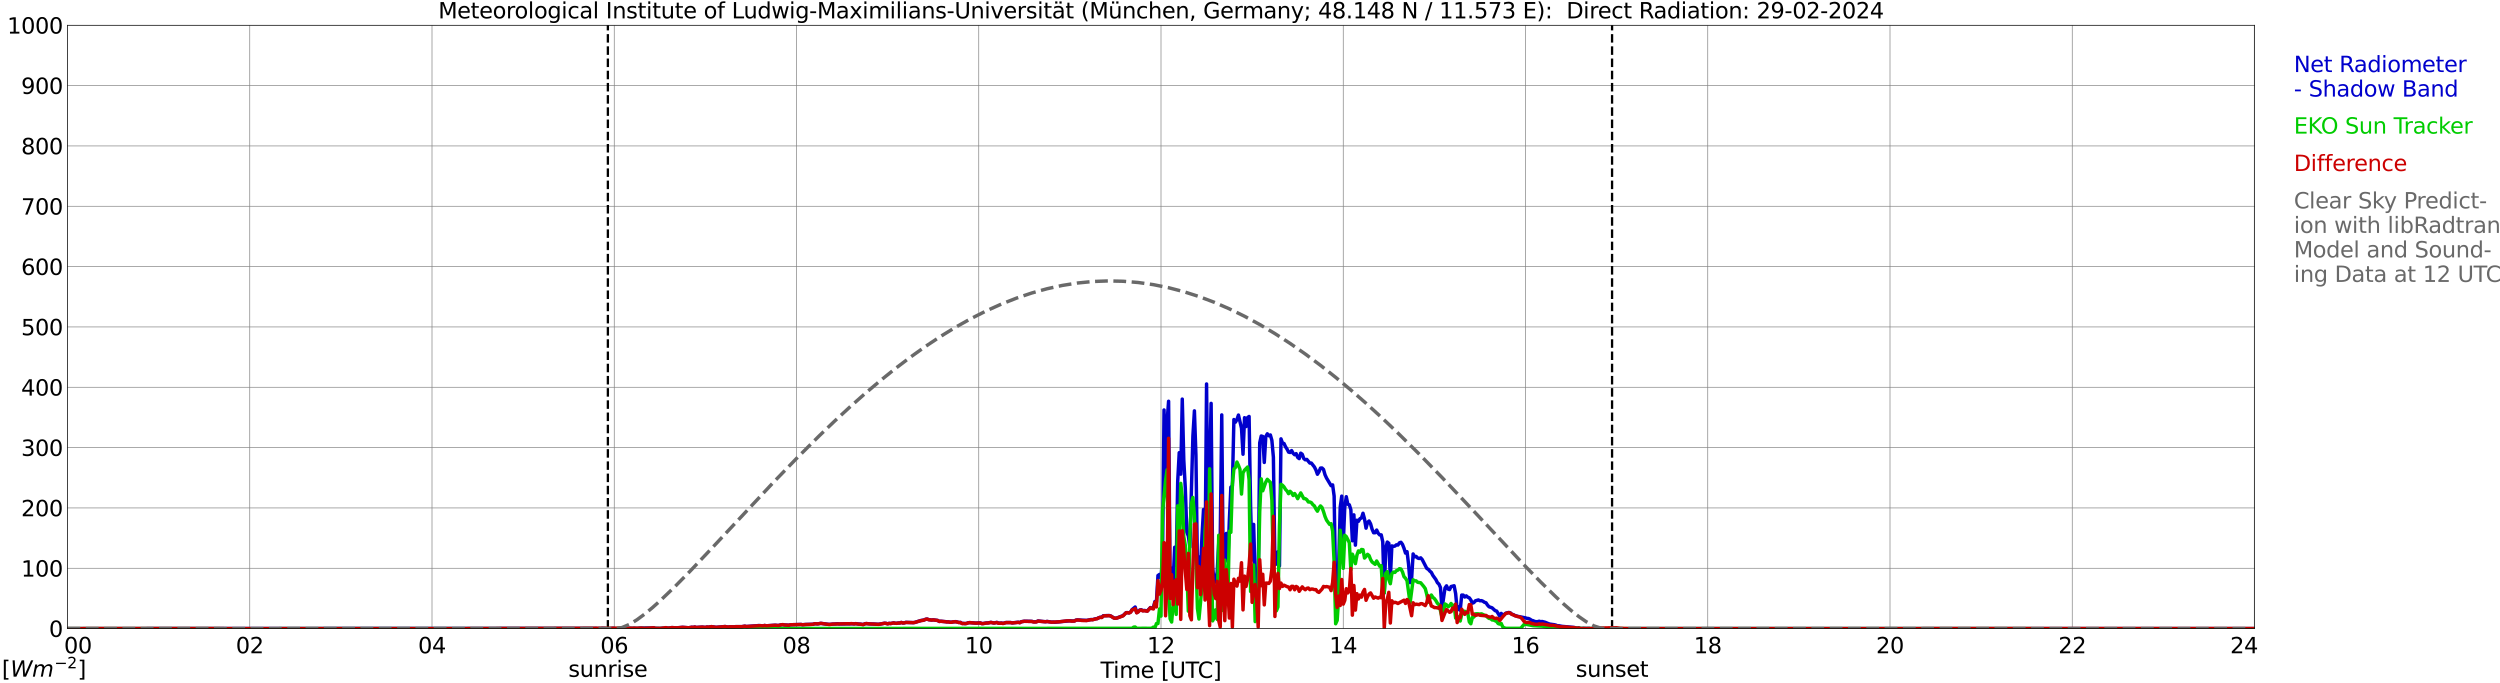 <?xml version="1.0" encoding="utf-8" standalone="no"?>
<!DOCTYPE svg PUBLIC "-//W3C//DTD SVG 1.1//EN"
  "http://www.w3.org/Graphics/SVG/1.1/DTD/svg11.dtd">
<svg xmlns:xlink="http://www.w3.org/1999/xlink" width="1085.4pt" height="296.64pt" viewBox="0 0 1085.4 296.64" xmlns="http://www.w3.org/2000/svg" version="1.1">
 <defs>
  <style type="text/css">*{stroke-linejoin: round; stroke-linecap: butt}</style>
 </defs>
 <g id="figure_1">
  <g id="patch_1">
   <path d="M 0 296.64 
L 1085.4 296.64 
L 1085.4 0 
L 0 0 
z
" style="fill: #ffffff"/>
  </g>
  <g id="axes_1">
   <g id="patch_2">
    <path d="M 29.306 272.909 
L 978.814 272.909 
L 978.814 10.976 
L 29.306 10.976 
z
" style="fill: #ffffff"/>
   </g>
   <g id="patch_3">
    <path d="M 978.814 272.909 
L 978.814 272.909 
L 978.814 10.976 
L 978.814 10.976 
z
" clip-path="url(#p6d5558bb32)" style="fill: #d3d3d3; opacity: 0.25; stroke: #d3d3d3; stroke-linejoin: miter"/>
   </g>
   <g id="matplotlib.axis_1">
    <g id="xtick_1">
     <g id="line2d_1">
      <path d="M 29.306 272.909 
L 29.306 10.976 
" clip-path="url(#p6d5558bb32)" style="fill: none; stroke: #808080; stroke-width: 0.3; stroke-linecap: square"/>
     </g>
     <g id="line2d_2"/>
     <g id="text_1">
      <!--    00 -->
      <g transform="translate(18.733 283.627) scale(0.095 -0.095)">
       <defs>
        <path id="DejaVuSans-20" transform="scale(0.016)"/>
        <path id="DejaVuSans-30" d="M 2034 4250 
Q 1547 4250 1301 3770 
Q 1056 3291 1056 2328 
Q 1056 1369 1301 889 
Q 1547 409 2034 409 
Q 2525 409 2770 889 
Q 3016 1369 3016 2328 
Q 3016 3291 2770 3770 
Q 2525 4250 2034 4250 
z
M 2034 4750 
Q 2819 4750 3233 4129 
Q 3647 3509 3647 2328 
Q 3647 1150 3233 529 
Q 2819 -91 2034 -91 
Q 1250 -91 836 529 
Q 422 1150 422 2328 
Q 422 3509 836 4129 
Q 1250 4750 2034 4750 
z
" transform="scale(0.016)"/>
       </defs>
       <use xlink:href="#DejaVuSans-20"/>
       <use xlink:href="#DejaVuSans-20" transform="translate(31.787 0)"/>
       <use xlink:href="#DejaVuSans-20" transform="translate(63.574 0)"/>
       <use xlink:href="#DejaVuSans-30" transform="translate(95.361 0)"/>
       <use xlink:href="#DejaVuSans-30" transform="translate(158.984 0)"/>
      </g>
     </g>
    </g>
    <g id="xtick_2">
     <g id="line2d_3">
      <path d="M 108.431 272.909 
L 108.431 10.976 
" clip-path="url(#p6d5558bb32)" style="fill: none; stroke: #808080; stroke-width: 0.3; stroke-linecap: square"/>
     </g>
     <g id="line2d_4"/>
     <g id="text_2">
      <!-- 02 -->
      <g transform="translate(102.387 283.627) scale(0.095 -0.095)">
       <defs>
        <path id="DejaVuSans-32" d="M 1228 531 
L 3431 531 
L 3431 0 
L 469 0 
L 469 531 
Q 828 903 1448 1529 
Q 2069 2156 2228 2338 
Q 2531 2678 2651 2914 
Q 2772 3150 2772 3378 
Q 2772 3750 2511 3984 
Q 2250 4219 1831 4219 
Q 1534 4219 1204 4116 
Q 875 4013 500 3803 
L 500 4441 
Q 881 4594 1212 4672 
Q 1544 4750 1819 4750 
Q 2544 4750 2975 4387 
Q 3406 4025 3406 3419 
Q 3406 3131 3298 2873 
Q 3191 2616 2906 2266 
Q 2828 2175 2409 1742 
Q 1991 1309 1228 531 
z
" transform="scale(0.016)"/>
       </defs>
       <use xlink:href="#DejaVuSans-30"/>
       <use xlink:href="#DejaVuSans-32" transform="translate(63.623 0)"/>
      </g>
     </g>
    </g>
    <g id="xtick_3">
     <g id="line2d_5">
      <path d="M 187.557 272.909 
L 187.557 10.976 
" clip-path="url(#p6d5558bb32)" style="fill: none; stroke: #808080; stroke-width: 0.3; stroke-linecap: square"/>
     </g>
     <g id="line2d_6"/>
     <g id="text_3">
      <!-- 04 -->
      <g transform="translate(181.513 283.627) scale(0.095 -0.095)">
       <defs>
        <path id="DejaVuSans-34" d="M 2419 4116 
L 825 1625 
L 2419 1625 
L 2419 4116 
z
M 2253 4666 
L 3047 4666 
L 3047 1625 
L 3713 1625 
L 3713 1100 
L 3047 1100 
L 3047 0 
L 2419 0 
L 2419 1100 
L 313 1100 
L 313 1709 
L 2253 4666 
z
" transform="scale(0.016)"/>
       </defs>
       <use xlink:href="#DejaVuSans-30"/>
       <use xlink:href="#DejaVuSans-34" transform="translate(63.623 0)"/>
      </g>
     </g>
    </g>
    <g id="xtick_4">
     <g id="line2d_7">
      <path d="M 266.683 272.909 
L 266.683 10.976 
" clip-path="url(#p6d5558bb32)" style="fill: none; stroke: #808080; stroke-width: 0.3; stroke-linecap: square"/>
     </g>
     <g id="line2d_8"/>
     <g id="text_4">
      <!-- 06 -->
      <g transform="translate(260.638 283.627) scale(0.095 -0.095)">
       <defs>
        <path id="DejaVuSans-36" d="M 2113 2584 
Q 1688 2584 1439 2293 
Q 1191 2003 1191 1497 
Q 1191 994 1439 701 
Q 1688 409 2113 409 
Q 2538 409 2786 701 
Q 3034 994 3034 1497 
Q 3034 2003 2786 2293 
Q 2538 2584 2113 2584 
z
M 3366 4563 
L 3366 3988 
Q 3128 4100 2886 4159 
Q 2644 4219 2406 4219 
Q 1781 4219 1451 3797 
Q 1122 3375 1075 2522 
Q 1259 2794 1537 2939 
Q 1816 3084 2150 3084 
Q 2853 3084 3261 2657 
Q 3669 2231 3669 1497 
Q 3669 778 3244 343 
Q 2819 -91 2113 -91 
Q 1303 -91 875 529 
Q 447 1150 447 2328 
Q 447 3434 972 4092 
Q 1497 4750 2381 4750 
Q 2619 4750 2861 4703 
Q 3103 4656 3366 4563 
z
" transform="scale(0.016)"/>
       </defs>
       <use xlink:href="#DejaVuSans-30"/>
       <use xlink:href="#DejaVuSans-36" transform="translate(63.623 0)"/>
      </g>
     </g>
    </g>
    <g id="xtick_5">
     <g id="line2d_9">
      <path d="M 345.808 272.909 
L 345.808 10.976 
" clip-path="url(#p6d5558bb32)" style="fill: none; stroke: #808080; stroke-width: 0.3; stroke-linecap: square"/>
     </g>
     <g id="line2d_10"/>
     <g id="text_5">
      <!-- 08 -->
      <g transform="translate(339.764 283.627) scale(0.095 -0.095)">
       <defs>
        <path id="DejaVuSans-38" d="M 2034 2216 
Q 1584 2216 1326 1975 
Q 1069 1734 1069 1313 
Q 1069 891 1326 650 
Q 1584 409 2034 409 
Q 2484 409 2743 651 
Q 3003 894 3003 1313 
Q 3003 1734 2745 1975 
Q 2488 2216 2034 2216 
z
M 1403 2484 
Q 997 2584 770 2862 
Q 544 3141 544 3541 
Q 544 4100 942 4425 
Q 1341 4750 2034 4750 
Q 2731 4750 3128 4425 
Q 3525 4100 3525 3541 
Q 3525 3141 3298 2862 
Q 3072 2584 2669 2484 
Q 3125 2378 3379 2068 
Q 3634 1759 3634 1313 
Q 3634 634 3220 271 
Q 2806 -91 2034 -91 
Q 1263 -91 848 271 
Q 434 634 434 1313 
Q 434 1759 690 2068 
Q 947 2378 1403 2484 
z
M 1172 3481 
Q 1172 3119 1398 2916 
Q 1625 2713 2034 2713 
Q 2441 2713 2670 2916 
Q 2900 3119 2900 3481 
Q 2900 3844 2670 4047 
Q 2441 4250 2034 4250 
Q 1625 4250 1398 4047 
Q 1172 3844 1172 3481 
z
" transform="scale(0.016)"/>
       </defs>
       <use xlink:href="#DejaVuSans-30"/>
       <use xlink:href="#DejaVuSans-38" transform="translate(63.623 0)"/>
      </g>
     </g>
    </g>
    <g id="xtick_6">
     <g id="line2d_11">
      <path d="M 424.934 272.909 
L 424.934 10.976 
" clip-path="url(#p6d5558bb32)" style="fill: none; stroke: #808080; stroke-width: 0.3; stroke-linecap: square"/>
     </g>
     <g id="line2d_12"/>
     <g id="text_6">
      <!-- 10 -->
      <g transform="translate(418.89 283.627) scale(0.095 -0.095)">
       <defs>
        <path id="DejaVuSans-31" d="M 794 531 
L 1825 531 
L 1825 4091 
L 703 3866 
L 703 4441 
L 1819 4666 
L 2450 4666 
L 2450 531 
L 3481 531 
L 3481 0 
L 794 0 
L 794 531 
z
" transform="scale(0.016)"/>
       </defs>
       <use xlink:href="#DejaVuSans-31"/>
       <use xlink:href="#DejaVuSans-30" transform="translate(63.623 0)"/>
      </g>
     </g>
    </g>
    <g id="xtick_7">
     <g id="line2d_13">
      <path d="M 504.06 272.909 
L 504.06 10.976 
" clip-path="url(#p6d5558bb32)" style="fill: none; stroke: #808080; stroke-width: 0.3; stroke-linecap: square"/>
     </g>
     <g id="line2d_14"/>
     <g id="text_7">
      <!-- 12 -->
      <g transform="translate(498.015 283.627) scale(0.095 -0.095)">
       <use xlink:href="#DejaVuSans-31"/>
       <use xlink:href="#DejaVuSans-32" transform="translate(63.623 0)"/>
      </g>
     </g>
    </g>
    <g id="xtick_8">
     <g id="line2d_15">
      <path d="M 583.185 272.909 
L 583.185 10.976 
" clip-path="url(#p6d5558bb32)" style="fill: none; stroke: #808080; stroke-width: 0.3; stroke-linecap: square"/>
     </g>
     <g id="line2d_16"/>
     <g id="text_8">
      <!-- 14 -->
      <g transform="translate(577.141 283.627) scale(0.095 -0.095)">
       <use xlink:href="#DejaVuSans-31"/>
       <use xlink:href="#DejaVuSans-34" transform="translate(63.623 0)"/>
      </g>
     </g>
    </g>
    <g id="xtick_9">
     <g id="line2d_17">
      <path d="M 662.311 272.909 
L 662.311 10.976 
" clip-path="url(#p6d5558bb32)" style="fill: none; stroke: #808080; stroke-width: 0.3; stroke-linecap: square"/>
     </g>
     <g id="line2d_18"/>
     <g id="text_9">
      <!-- 16 -->
      <g transform="translate(656.267 283.627) scale(0.095 -0.095)">
       <use xlink:href="#DejaVuSans-31"/>
       <use xlink:href="#DejaVuSans-36" transform="translate(63.623 0)"/>
      </g>
     </g>
    </g>
    <g id="xtick_10">
     <g id="line2d_19">
      <path d="M 741.437 272.909 
L 741.437 10.976 
" clip-path="url(#p6d5558bb32)" style="fill: none; stroke: #808080; stroke-width: 0.3; stroke-linecap: square"/>
     </g>
     <g id="line2d_20"/>
     <g id="text_10">
      <!-- 18 -->
      <g transform="translate(735.392 283.627) scale(0.095 -0.095)">
       <use xlink:href="#DejaVuSans-31"/>
       <use xlink:href="#DejaVuSans-38" transform="translate(63.623 0)"/>
      </g>
     </g>
    </g>
    <g id="xtick_11">
     <g id="line2d_21">
      <path d="M 820.562 272.909 
L 820.562 10.976 
" clip-path="url(#p6d5558bb32)" style="fill: none; stroke: #808080; stroke-width: 0.3; stroke-linecap: square"/>
     </g>
     <g id="line2d_22"/>
     <g id="text_11">
      <!-- 20 -->
      <g transform="translate(814.518 283.627) scale(0.095 -0.095)">
       <use xlink:href="#DejaVuSans-32"/>
       <use xlink:href="#DejaVuSans-30" transform="translate(63.623 0)"/>
      </g>
     </g>
    </g>
    <g id="xtick_12">
     <g id="line2d_23">
      <path d="M 899.688 272.909 
L 899.688 10.976 
" clip-path="url(#p6d5558bb32)" style="fill: none; stroke: #808080; stroke-width: 0.3; stroke-linecap: square"/>
     </g>
     <g id="line2d_24"/>
     <g id="text_12">
      <!-- 22 -->
      <g transform="translate(893.644 283.627) scale(0.095 -0.095)">
       <use xlink:href="#DejaVuSans-32"/>
       <use xlink:href="#DejaVuSans-32" transform="translate(63.623 0)"/>
      </g>
     </g>
    </g>
    <g id="xtick_13">
     <g id="line2d_25">
      <path d="M 978.814 272.909 
L 978.814 10.976 
" clip-path="url(#p6d5558bb32)" style="fill: none; stroke: #808080; stroke-width: 0.3; stroke-linecap: square"/>
     </g>
     <g id="line2d_26"/>
     <g id="text_13">
      <!-- 24    -->
      <g transform="translate(968.241 283.627) scale(0.095 -0.095)">
       <use xlink:href="#DejaVuSans-32"/>
       <use xlink:href="#DejaVuSans-34" transform="translate(63.623 0)"/>
       <use xlink:href="#DejaVuSans-20" transform="translate(127.246 0)"/>
       <use xlink:href="#DejaVuSans-20" transform="translate(159.033 0)"/>
       <use xlink:href="#DejaVuSans-20" transform="translate(190.82 0)"/>
      </g>
     </g>
    </g>
    <g id="text_14">
     <!-- Time [UTC] -->
     <g transform="translate(477.806 294.322) scale(0.095 -0.095)">
      <defs>
       <path id="DejaVuSans-54" d="M -19 4666 
L 3928 4666 
L 3928 4134 
L 2272 4134 
L 2272 0 
L 1638 0 
L 1638 4134 
L -19 4134 
L -19 4666 
z
" transform="scale(0.016)"/>
       <path id="DejaVuSans-69" d="M 603 3500 
L 1178 3500 
L 1178 0 
L 603 0 
L 603 3500 
z
M 603 4863 
L 1178 4863 
L 1178 4134 
L 603 4134 
L 603 4863 
z
" transform="scale(0.016)"/>
       <path id="DejaVuSans-6d" d="M 3328 2828 
Q 3544 3216 3844 3400 
Q 4144 3584 4550 3584 
Q 5097 3584 5394 3201 
Q 5691 2819 5691 2113 
L 5691 0 
L 5113 0 
L 5113 2094 
Q 5113 2597 4934 2840 
Q 4756 3084 4391 3084 
Q 3944 3084 3684 2787 
Q 3425 2491 3425 1978 
L 3425 0 
L 2847 0 
L 2847 2094 
Q 2847 2600 2669 2842 
Q 2491 3084 2119 3084 
Q 1678 3084 1418 2786 
Q 1159 2488 1159 1978 
L 1159 0 
L 581 0 
L 581 3500 
L 1159 3500 
L 1159 2956 
Q 1356 3278 1631 3431 
Q 1906 3584 2284 3584 
Q 2666 3584 2933 3390 
Q 3200 3197 3328 2828 
z
" transform="scale(0.016)"/>
       <path id="DejaVuSans-65" d="M 3597 1894 
L 3597 1613 
L 953 1613 
Q 991 1019 1311 708 
Q 1631 397 2203 397 
Q 2534 397 2845 478 
Q 3156 559 3463 722 
L 3463 178 
Q 3153 47 2828 -22 
Q 2503 -91 2169 -91 
Q 1331 -91 842 396 
Q 353 884 353 1716 
Q 353 2575 817 3079 
Q 1281 3584 2069 3584 
Q 2775 3584 3186 3129 
Q 3597 2675 3597 1894 
z
M 3022 2063 
Q 3016 2534 2758 2815 
Q 2500 3097 2075 3097 
Q 1594 3097 1305 2825 
Q 1016 2553 972 2059 
L 3022 2063 
z
" transform="scale(0.016)"/>
       <path id="DejaVuSans-5b" d="M 550 4863 
L 1875 4863 
L 1875 4416 
L 1125 4416 
L 1125 -397 
L 1875 -397 
L 1875 -844 
L 550 -844 
L 550 4863 
z
" transform="scale(0.016)"/>
       <path id="DejaVuSans-55" d="M 556 4666 
L 1191 4666 
L 1191 1831 
Q 1191 1081 1462 751 
Q 1734 422 2344 422 
Q 2950 422 3222 751 
Q 3494 1081 3494 1831 
L 3494 4666 
L 4128 4666 
L 4128 1753 
Q 4128 841 3676 375 
Q 3225 -91 2344 -91 
Q 1459 -91 1007 375 
Q 556 841 556 1753 
L 556 4666 
z
" transform="scale(0.016)"/>
       <path id="DejaVuSans-43" d="M 4122 4306 
L 4122 3641 
Q 3803 3938 3442 4084 
Q 3081 4231 2675 4231 
Q 1875 4231 1450 3742 
Q 1025 3253 1025 2328 
Q 1025 1406 1450 917 
Q 1875 428 2675 428 
Q 3081 428 3442 575 
Q 3803 722 4122 1019 
L 4122 359 
Q 3791 134 3420 21 
Q 3050 -91 2638 -91 
Q 1578 -91 968 557 
Q 359 1206 359 2328 
Q 359 3453 968 4101 
Q 1578 4750 2638 4750 
Q 3056 4750 3426 4639 
Q 3797 4528 4122 4306 
z
" transform="scale(0.016)"/>
       <path id="DejaVuSans-5d" d="M 1947 4863 
L 1947 -844 
L 622 -844 
L 622 -397 
L 1369 -397 
L 1369 4416 
L 622 4416 
L 622 4863 
L 1947 4863 
z
" transform="scale(0.016)"/>
      </defs>
      <use xlink:href="#DejaVuSans-54"/>
      <use xlink:href="#DejaVuSans-69" transform="translate(57.959 0)"/>
      <use xlink:href="#DejaVuSans-6d" transform="translate(85.742 0)"/>
      <use xlink:href="#DejaVuSans-65" transform="translate(183.154 0)"/>
      <use xlink:href="#DejaVuSans-20" transform="translate(244.678 0)"/>
      <use xlink:href="#DejaVuSans-5b" transform="translate(276.465 0)"/>
      <use xlink:href="#DejaVuSans-55" transform="translate(315.479 0)"/>
      <use xlink:href="#DejaVuSans-54" transform="translate(388.672 0)"/>
      <use xlink:href="#DejaVuSans-43" transform="translate(443.881 0)"/>
      <use xlink:href="#DejaVuSans-5d" transform="translate(513.705 0)"/>
     </g>
    </g>
   </g>
   <g id="matplotlib.axis_2">
    <g id="ytick_1">
     <g id="line2d_27">
      <path d="M 29.306 272.909 
L 978.814 272.909 
" clip-path="url(#p6d5558bb32)" style="fill: none; stroke: #808080; stroke-width: 0.3; stroke-linecap: square"/>
     </g>
     <g id="line2d_28"/>
     <g id="text_15">
      <!-- 0 -->
      <g transform="translate(21.261 276.518) scale(0.095 -0.095)">
       <use xlink:href="#DejaVuSans-30"/>
      </g>
     </g>
    </g>
    <g id="ytick_2">
     <g id="line2d_29">
      <path d="M 29.306 246.715 
L 978.814 246.715 
" clip-path="url(#p6d5558bb32)" style="fill: none; stroke: #808080; stroke-width: 0.3; stroke-linecap: square"/>
     </g>
     <g id="line2d_30"/>
     <g id="text_16">
      <!-- 100 -->
      <g transform="translate(9.173 250.325) scale(0.095 -0.095)">
       <use xlink:href="#DejaVuSans-31"/>
       <use xlink:href="#DejaVuSans-30" transform="translate(63.623 0)"/>
       <use xlink:href="#DejaVuSans-30" transform="translate(127.246 0)"/>
      </g>
     </g>
    </g>
    <g id="ytick_3">
     <g id="line2d_31">
      <path d="M 29.306 220.522 
L 978.814 220.522 
" clip-path="url(#p6d5558bb32)" style="fill: none; stroke: #808080; stroke-width: 0.3; stroke-linecap: square"/>
     </g>
     <g id="line2d_32"/>
     <g id="text_17">
      <!-- 200 -->
      <g transform="translate(9.173 224.131) scale(0.095 -0.095)">
       <use xlink:href="#DejaVuSans-32"/>
       <use xlink:href="#DejaVuSans-30" transform="translate(63.623 0)"/>
       <use xlink:href="#DejaVuSans-30" transform="translate(127.246 0)"/>
      </g>
     </g>
    </g>
    <g id="ytick_4">
     <g id="line2d_33">
      <path d="M 29.306 194.329 
L 978.814 194.329 
" clip-path="url(#p6d5558bb32)" style="fill: none; stroke: #808080; stroke-width: 0.3; stroke-linecap: square"/>
     </g>
     <g id="line2d_34"/>
     <g id="text_18">
      <!-- 300 -->
      <g transform="translate(9.173 197.938) scale(0.095 -0.095)">
       <defs>
        <path id="DejaVuSans-33" d="M 2597 2516 
Q 3050 2419 3304 2112 
Q 3559 1806 3559 1356 
Q 3559 666 3084 287 
Q 2609 -91 1734 -91 
Q 1441 -91 1130 -33 
Q 819 25 488 141 
L 488 750 
Q 750 597 1062 519 
Q 1375 441 1716 441 
Q 2309 441 2620 675 
Q 2931 909 2931 1356 
Q 2931 1769 2642 2001 
Q 2353 2234 1838 2234 
L 1294 2234 
L 1294 2753 
L 1863 2753 
Q 2328 2753 2575 2939 
Q 2822 3125 2822 3475 
Q 2822 3834 2567 4026 
Q 2313 4219 1838 4219 
Q 1578 4219 1281 4162 
Q 984 4106 628 3988 
L 628 4550 
Q 988 4650 1302 4700 
Q 1616 4750 1894 4750 
Q 2613 4750 3031 4423 
Q 3450 4097 3450 3541 
Q 3450 3153 3228 2886 
Q 3006 2619 2597 2516 
z
" transform="scale(0.016)"/>
       </defs>
       <use xlink:href="#DejaVuSans-33"/>
       <use xlink:href="#DejaVuSans-30" transform="translate(63.623 0)"/>
       <use xlink:href="#DejaVuSans-30" transform="translate(127.246 0)"/>
      </g>
     </g>
    </g>
    <g id="ytick_5">
     <g id="line2d_35">
      <path d="M 29.306 168.136 
L 978.814 168.136 
" clip-path="url(#p6d5558bb32)" style="fill: none; stroke: #808080; stroke-width: 0.3; stroke-linecap: square"/>
     </g>
     <g id="line2d_36"/>
     <g id="text_19">
      <!-- 400 -->
      <g transform="translate(9.173 171.745) scale(0.095 -0.095)">
       <use xlink:href="#DejaVuSans-34"/>
       <use xlink:href="#DejaVuSans-30" transform="translate(63.623 0)"/>
       <use xlink:href="#DejaVuSans-30" transform="translate(127.246 0)"/>
      </g>
     </g>
    </g>
    <g id="ytick_6">
     <g id="line2d_37">
      <path d="M 29.306 141.942 
L 978.814 141.942 
" clip-path="url(#p6d5558bb32)" style="fill: none; stroke: #808080; stroke-width: 0.3; stroke-linecap: square"/>
     </g>
     <g id="line2d_38"/>
     <g id="text_20">
      <!-- 500 -->
      <g transform="translate(9.173 145.551) scale(0.095 -0.095)">
       <defs>
        <path id="DejaVuSans-35" d="M 691 4666 
L 3169 4666 
L 3169 4134 
L 1269 4134 
L 1269 2991 
Q 1406 3038 1543 3061 
Q 1681 3084 1819 3084 
Q 2600 3084 3056 2656 
Q 3513 2228 3513 1497 
Q 3513 744 3044 326 
Q 2575 -91 1722 -91 
Q 1428 -91 1123 -41 
Q 819 9 494 109 
L 494 744 
Q 775 591 1075 516 
Q 1375 441 1709 441 
Q 2250 441 2565 725 
Q 2881 1009 2881 1497 
Q 2881 1984 2565 2268 
Q 2250 2553 1709 2553 
Q 1456 2553 1204 2497 
Q 953 2441 691 2322 
L 691 4666 
z
" transform="scale(0.016)"/>
       </defs>
       <use xlink:href="#DejaVuSans-35"/>
       <use xlink:href="#DejaVuSans-30" transform="translate(63.623 0)"/>
       <use xlink:href="#DejaVuSans-30" transform="translate(127.246 0)"/>
      </g>
     </g>
    </g>
    <g id="ytick_7">
     <g id="line2d_39">
      <path d="M 29.306 115.749 
L 978.814 115.749 
" clip-path="url(#p6d5558bb32)" style="fill: none; stroke: #808080; stroke-width: 0.3; stroke-linecap: square"/>
     </g>
     <g id="line2d_40"/>
     <g id="text_21">
      <!-- 600 -->
      <g transform="translate(9.173 119.358) scale(0.095 -0.095)">
       <use xlink:href="#DejaVuSans-36"/>
       <use xlink:href="#DejaVuSans-30" transform="translate(63.623 0)"/>
       <use xlink:href="#DejaVuSans-30" transform="translate(127.246 0)"/>
      </g>
     </g>
    </g>
    <g id="ytick_8">
     <g id="line2d_41">
      <path d="M 29.306 89.556 
L 978.814 89.556 
" clip-path="url(#p6d5558bb32)" style="fill: none; stroke: #808080; stroke-width: 0.3; stroke-linecap: square"/>
     </g>
     <g id="line2d_42"/>
     <g id="text_22">
      <!-- 700 -->
      <g transform="translate(9.173 93.165) scale(0.095 -0.095)">
       <defs>
        <path id="DejaVuSans-37" d="M 525 4666 
L 3525 4666 
L 3525 4397 
L 1831 0 
L 1172 0 
L 2766 4134 
L 525 4134 
L 525 4666 
z
" transform="scale(0.016)"/>
       </defs>
       <use xlink:href="#DejaVuSans-37"/>
       <use xlink:href="#DejaVuSans-30" transform="translate(63.623 0)"/>
       <use xlink:href="#DejaVuSans-30" transform="translate(127.246 0)"/>
      </g>
     </g>
    </g>
    <g id="ytick_9">
     <g id="line2d_43">
      <path d="M 29.306 63.362 
L 978.814 63.362 
" clip-path="url(#p6d5558bb32)" style="fill: none; stroke: #808080; stroke-width: 0.3; stroke-linecap: square"/>
     </g>
     <g id="line2d_44"/>
     <g id="text_23">
      <!-- 800 -->
      <g transform="translate(9.173 66.972) scale(0.095 -0.095)">
       <use xlink:href="#DejaVuSans-38"/>
       <use xlink:href="#DejaVuSans-30" transform="translate(63.623 0)"/>
       <use xlink:href="#DejaVuSans-30" transform="translate(127.246 0)"/>
      </g>
     </g>
    </g>
    <g id="ytick_10">
     <g id="line2d_45">
      <path d="M 29.306 37.169 
L 978.814 37.169 
" clip-path="url(#p6d5558bb32)" style="fill: none; stroke: #808080; stroke-width: 0.3; stroke-linecap: square"/>
     </g>
     <g id="line2d_46"/>
     <g id="text_24">
      <!-- 900 -->
      <g transform="translate(9.173 40.778) scale(0.095 -0.095)">
       <defs>
        <path id="DejaVuSans-39" d="M 703 97 
L 703 672 
Q 941 559 1184 500 
Q 1428 441 1663 441 
Q 2288 441 2617 861 
Q 2947 1281 2994 2138 
Q 2813 1869 2534 1725 
Q 2256 1581 1919 1581 
Q 1219 1581 811 2004 
Q 403 2428 403 3163 
Q 403 3881 828 4315 
Q 1253 4750 1959 4750 
Q 2769 4750 3195 4129 
Q 3622 3509 3622 2328 
Q 3622 1225 3098 567 
Q 2575 -91 1691 -91 
Q 1453 -91 1209 -44 
Q 966 3 703 97 
z
M 1959 2075 
Q 2384 2075 2632 2365 
Q 2881 2656 2881 3163 
Q 2881 3666 2632 3958 
Q 2384 4250 1959 4250 
Q 1534 4250 1286 3958 
Q 1038 3666 1038 3163 
Q 1038 2656 1286 2365 
Q 1534 2075 1959 2075 
z
" transform="scale(0.016)"/>
       </defs>
       <use xlink:href="#DejaVuSans-39"/>
       <use xlink:href="#DejaVuSans-30" transform="translate(63.623 0)"/>
       <use xlink:href="#DejaVuSans-30" transform="translate(127.246 0)"/>
      </g>
     </g>
    </g>
    <g id="ytick_11">
     <g id="line2d_47">
      <path d="M 29.306 10.976 
L 978.814 10.976 
" clip-path="url(#p6d5558bb32)" style="fill: none; stroke: #808080; stroke-width: 0.3; stroke-linecap: square"/>
     </g>
     <g id="line2d_48"/>
     <g id="text_25">
      <!-- 1000 -->
      <g transform="translate(3.128 14.585) scale(0.095 -0.095)">
       <use xlink:href="#DejaVuSans-31"/>
       <use xlink:href="#DejaVuSans-30" transform="translate(63.623 0)"/>
       <use xlink:href="#DejaVuSans-30" transform="translate(127.246 0)"/>
       <use xlink:href="#DejaVuSans-30" transform="translate(190.869 0)"/>
      </g>
     </g>
    </g>
   </g>
   <g id="line2d_49">
    <path d="M 263.913 272.909 
L 263.913 10.976 
" clip-path="url(#p6d5558bb32)" style="fill: none; stroke-dasharray: 3.7,1.6; stroke-dashoffset: 0; stroke: #000000"/>
   </g>
   <g id="line2d_50">
    <path d="M 699.896 272.909 
L 699.896 10.976 
" clip-path="url(#p6d5558bb32)" style="fill: none; stroke-dasharray: 3.7,1.6; stroke-dashoffset: 0; stroke: #000000"/>
   </g>
   <g id="line2d_51">
    <path d="M 29.306 272.909 
L 258.111 272.822 
L 258.77 272.78 
L 259.43 272.89 
L 260.089 272.83 
L 260.748 272.89 
L 261.408 272.767 
L 262.726 272.82 
L 263.386 273.032 
L 264.045 273.024 
L 266.023 272.749 
L 266.683 272.799 
L 267.342 272.98 
L 268.002 273.011 
L 269.32 272.849 
L 272.617 272.835 
L 273.277 272.725 
L 274.595 272.822 
L 275.255 272.715 
L 276.573 272.835 
L 277.892 272.67 
L 282.508 272.657 
L 283.827 272.555 
L 284.486 272.78 
L 286.464 272.849 
L 287.783 272.715 
L 288.442 272.757 
L 289.102 272.492 
L 289.761 272.673 
L 290.42 272.681 
L 291.739 272.477 
L 293.717 272.597 
L 296.355 272.369 
L 298.992 272.55 
L 300.311 272.333 
L 300.971 272.385 
L 301.63 272.22 
L 302.289 272.422 
L 304.927 272.254 
L 306.246 272.406 
L 306.905 272.215 
L 307.564 272.283 
L 308.883 272.058 
L 310.202 272.259 
L 310.861 272.369 
L 314.818 272.018 
L 316.136 272.262 
L 316.796 272.11 
L 318.774 272.147 
L 319.433 272.063 
L 322.071 272.071 
L 323.39 271.858 
L 324.049 272.008 
L 328.665 271.67 
L 329.324 271.576 
L 331.302 271.733 
L 331.961 271.549 
L 332.621 271.701 
L 336.577 271.447 
L 337.896 271.573 
L 339.215 271.256 
L 339.874 271.191 
L 340.533 271.329 
L 342.512 271.439 
L 343.171 271.248 
L 347.787 271.112 
L 348.446 271.232 
L 349.765 271.122 
L 351.743 271.073 
L 353.062 271.02 
L 353.721 270.782 
L 355.04 270.868 
L 356.359 270.635 
L 359.655 271.065 
L 360.315 271.086 
L 361.634 270.931 
L 362.293 270.931 
L 363.612 270.808 
L 364.271 270.91 
L 370.206 270.829 
L 370.865 270.871 
L 371.524 270.761 
L 372.843 270.947 
L 373.502 270.965 
L 374.821 271.167 
L 375.481 270.811 
L 376.14 270.719 
L 377.459 270.863 
L 379.437 270.929 
L 381.415 271.046 
L 384.053 270.583 
L 384.712 270.643 
L 385.371 270.834 
L 386.031 270.64 
L 386.69 270.711 
L 388.009 270.428 
L 388.668 270.588 
L 389.328 270.606 
L 389.987 270.483 
L 390.646 270.483 
L 391.306 270.24 
L 391.965 270.465 
L 392.624 270.418 
L 393.284 270.219 
L 396.581 270.318 
L 397.24 270.216 
L 398.559 269.797 
L 399.878 269.394 
L 401.196 269.163 
L 401.856 268.867 
L 402.515 268.76 
L 403.175 269.011 
L 404.493 269.202 
L 405.153 269.116 
L 407.131 269.381 
L 407.79 269.797 
L 408.45 269.716 
L 413.065 270.13 
L 414.384 269.918 
L 415.043 269.897 
L 416.362 270.269 
L 417.022 270.216 
L 417.681 270.677 
L 418.34 270.659 
L 419 270.756 
L 419.659 270.654 
L 420.318 270.394 
L 420.978 270.303 
L 423.615 270.523 
L 424.934 270.452 
L 425.593 270.423 
L 426.253 270.722 
L 426.912 270.701 
L 428.231 270.465 
L 428.89 270.46 
L 430.209 270.206 
L 431.528 270.475 
L 432.847 270.208 
L 433.506 270.551 
L 434.825 270.486 
L 435.484 270.648 
L 436.803 270.266 
L 438.781 270.282 
L 439.44 270.436 
L 442.078 270.156 
L 442.737 270.321 
L 443.397 269.928 
L 444.716 269.711 
L 448.012 269.776 
L 448.672 269.965 
L 449.991 269.954 
L 450.65 269.601 
L 452.628 269.815 
L 453.947 269.925 
L 454.606 269.808 
L 456.584 270.101 
L 457.244 270.069 
L 457.903 270.151 
L 464.497 269.517 
L 465.816 269.624 
L 466.475 269.572 
L 467.134 269.231 
L 467.794 269.14 
L 471.75 269.357 
L 473.728 268.969 
L 474.388 269.014 
L 475.706 268.655 
L 476.366 268.555 
L 477.025 268.197 
L 477.685 267.974 
L 478.344 268.029 
L 479.003 267.332 
L 480.981 267.248 
L 481.641 267.254 
L 482.3 267.468 
L 483.619 268.294 
L 484.278 268.404 
L 484.938 268.294 
L 487.575 267.282 
L 488.894 265.983 
L 489.553 265.965 
L 490.213 266.078 
L 490.872 265.708 
L 491.532 264.632 
L 492.85 263.542 
L 493.51 265.962 
L 494.169 265.546 
L 494.828 264.826 
L 495.488 264.718 
L 496.147 265.122 
L 496.807 265.014 
L 498.125 265.268 
L 499.444 263.773 
L 500.103 264.024 
L 500.763 263.739 
L 501.422 261.145 
L 502.082 261.323 
L 502.741 249.861 
L 503.4 249.408 
L 504.06 250.844 
L 504.719 242.399 
L 505.379 177.995 
L 506.038 214.183 
L 506.697 183.105 
L 507.357 174.215 
L 508.016 255.59 
L 508.675 246.637 
L 509.335 252.245 
L 509.994 237.598 
L 510.654 245.563 
L 511.313 208.932 
L 511.972 196.542 
L 512.632 205.87 
L 513.291 173.272 
L 513.95 199.617 
L 514.61 211.939 
L 515.269 231.013 
L 515.929 232.71 
L 516.588 237.584 
L 517.907 189.289 
L 518.566 178.375 
L 519.226 197.632 
L 519.885 246.404 
L 520.544 241.807 
L 521.204 247.137 
L 521.863 232.639 
L 522.522 221.208 
L 523.182 242.972 
L 523.841 166.708 
L 524.501 233.456 
L 525.819 175.134 
L 526.479 246.226 
L 527.138 253.12 
L 527.797 251.745 
L 528.457 248.366 
L 529.116 235.864 
L 529.776 233.31 
L 530.435 180.135 
L 531.094 249.298 
L 532.413 231.594 
L 533.073 243.748 
L 533.732 226.049 
L 534.391 211.517 
L 535.051 210.928 
L 535.71 182.152 
L 536.369 183.286 
L 537.029 182.149 
L 537.688 180.2 
L 539.007 185.905 
L 539.666 197.208 
L 540.326 181.342 
L 540.985 185.195 
L 541.644 181.298 
L 542.304 180.818 
L 542.963 220.085 
L 543.623 243.14 
L 544.282 227.673 
L 544.941 250.731 
L 545.601 256.161 
L 546.26 253.761 
L 546.919 192.254 
L 547.579 189.295 
L 548.238 189.494 
L 548.898 200.772 
L 549.557 189.538 
L 550.216 188.341 
L 550.876 189.19 
L 551.535 188.841 
L 552.195 191.178 
L 552.854 198.496 
L 553.513 245.147 
L 554.173 244.861 
L 554.832 239.554 
L 555.491 245.715 
L 556.151 190.536 
L 556.81 192.372 
L 557.47 192.553 
L 558.129 193.986 
L 558.788 194.989 
L 559.448 196.288 
L 560.107 196.453 
L 560.766 195.623 
L 561.426 196.809 
L 562.085 197.428 
L 562.745 196.953 
L 563.404 198.593 
L 564.063 199.109 
L 564.723 196.76 
L 565.382 197.215 
L 566.042 199.086 
L 566.701 199.62 
L 567.36 199.463 
L 568.679 201.042 
L 569.338 201.05 
L 570.657 202.742 
L 571.317 204.047 
L 571.976 205.901 
L 572.635 204.827 
L 573.295 203.227 
L 573.954 203.182 
L 574.613 203.806 
L 575.273 206.129 
L 575.932 207.564 
L 577.91 210.862 
L 578.57 210.522 
L 579.229 215.378 
L 579.889 256.082 
L 580.548 260.111 
L 581.207 244.955 
L 581.867 220.184 
L 582.526 215.401 
L 583.185 236.112 
L 583.845 220.155 
L 584.504 215.65 
L 585.164 218.903 
L 585.823 219.171 
L 586.482 221.287 
L 587.142 234.782 
L 587.801 223.529 
L 588.46 236.678 
L 589.12 225.86 
L 589.779 226.334 
L 590.439 225.192 
L 591.098 224.902 
L 591.757 222.84 
L 592.417 225.287 
L 593.076 229.302 
L 593.736 226.795 
L 594.395 226.196 
L 595.054 227.435 
L 595.714 229.776 
L 596.373 231.298 
L 597.032 231.28 
L 597.692 230.133 
L 598.351 231.513 
L 599.011 232.236 
L 599.67 232.212 
L 600.329 235.175 
L 600.989 257.439 
L 601.648 237.825 
L 602.307 235.337 
L 602.967 235.882 
L 603.626 250.998 
L 604.286 237.011 
L 604.945 237.205 
L 605.604 237.095 
L 606.264 236.532 
L 606.923 236.636 
L 607.582 235.654 
L 608.242 235.442 
L 608.901 236.343 
L 609.561 238.038 
L 610.22 240.136 
L 610.879 239.518 
L 611.539 244.942 
L 612.198 252.949 
L 612.858 251.365 
L 613.517 240.505 
L 614.176 241.765 
L 614.836 241.592 
L 615.495 242.284 
L 616.154 242.477 
L 616.814 242.195 
L 617.473 242.944 
L 619.451 246.794 
L 620.111 247.169 
L 620.77 247.944 
L 621.429 248.515 
L 622.089 249.806 
L 623.408 251.645 
L 624.067 252.973 
L 624.726 253.602 
L 625.386 255.061 
L 626.045 264.341 
L 627.364 255.281 
L 628.023 254.351 
L 628.683 255.734 
L 629.342 255.977 
L 630.001 254.655 
L 631.32 254.312 
L 631.98 257.701 
L 632.639 264.867 
L 633.298 263.44 
L 633.958 264.954 
L 634.617 258.358 
L 635.276 258.374 
L 635.936 259.204 
L 636.595 258.709 
L 637.255 259.286 
L 637.914 259.553 
L 638.573 260.488 
L 639.233 261.879 
L 639.892 261.625 
L 640.552 260.844 
L 641.87 260.47 
L 642.53 260.836 
L 643.189 260.768 
L 643.848 261.043 
L 644.508 261.499 
L 645.167 261.706 
L 645.827 262.712 
L 646.486 263.432 
L 647.805 263.893 
L 649.123 265.119 
L 649.783 265.305 
L 651.102 267.468 
L 651.761 266.321 
L 652.42 267.036 
L 653.08 266.753 
L 653.739 266.219 
L 655.058 265.897 
L 655.717 266.091 
L 656.377 266.659 
L 657.036 266.863 
L 657.695 267.233 
L 659.014 267.61 
L 662.311 268.257 
L 662.97 268.472 
L 663.63 268.532 
L 664.289 268.849 
L 664.949 269.326 
L 665.608 269.491 
L 666.267 269.794 
L 666.927 269.92 
L 667.586 269.902 
L 668.246 269.711 
L 668.905 269.904 
L 669.564 269.836 
L 670.883 270.174 
L 672.202 270.732 
L 672.861 270.957 
L 674.839 271.235 
L 675.499 271.4 
L 676.158 271.686 
L 676.817 271.678 
L 678.136 271.934 
L 683.411 272.414 
L 684.73 272.712 
L 685.389 272.579 
L 686.049 272.833 
L 686.708 272.906 
L 687.368 272.788 
L 688.686 272.849 
L 690.005 272.812 
L 690.664 272.974 
L 692.643 272.93 
L 693.302 273.092 
L 697.918 273.21 
L 701.874 273.278 
L 703.193 273.076 
L 706.49 272.909 
L 978.154 272.909 
L 978.154 272.909 
" clip-path="url(#p6d5558bb32)" style="fill: none; stroke: #0000cc; stroke-width: 1.5; stroke-linecap: square"/>
   </g>
   <g id="line2d_52">
    <path d="M 28.646 272.924 
L 41.834 272.922 
L 79.419 272.913 
L 104.475 272.93 
L 132.169 272.92 
L 142.719 272.92 
L 173.051 272.917 
L 187.557 272.915 
L 235.692 272.91 
L 491.532 272.792 
L 492.191 272.275 
L 492.85 272.224 
L 493.51 272.81 
L 496.807 272.763 
L 499.444 272.805 
L 500.103 272.723 
L 500.763 272.257 
L 501.422 272.585 
L 502.082 270.732 
L 502.741 270.704 
L 503.4 264.381 
L 504.06 267.492 
L 504.719 221.8 
L 506.038 208.633 
L 506.697 203.977 
L 507.357 256.832 
L 508.016 268.658 
L 508.675 270.057 
L 509.335 262.689 
L 509.994 258.052 
L 510.654 266.748 
L 511.313 219.606 
L 511.972 238.916 
L 512.632 209.862 
L 513.291 215.77 
L 513.95 233.011 
L 514.61 236.793 
L 515.269 247.997 
L 515.929 265.344 
L 516.588 231.98 
L 517.247 218.691 
L 517.907 215.963 
L 518.566 223.668 
L 519.885 264.174 
L 520.544 268.754 
L 521.863 254.457 
L 522.522 255.997 
L 523.182 230.574 
L 523.841 221.674 
L 524.501 250.83 
L 525.16 203.53 
L 525.819 233.572 
L 526.479 269.557 
L 527.138 268.172 
L 527.797 264.77 
L 528.457 268.917 
L 529.116 232.403 
L 529.776 232.604 
L 530.435 237.926 
L 531.094 265.075 
L 531.754 243.198 
L 532.413 257.166 
L 533.073 261.031 
L 533.732 230.629 
L 534.391 231.112 
L 535.051 210.27 
L 535.71 203.598 
L 536.369 202.957 
L 537.029 200.6 
L 537.688 202.032 
L 538.348 203.77 
L 539.007 214.499 
L 539.666 205.328 
L 540.326 204.129 
L 541.644 202.769 
L 542.304 208.285 
L 542.963 256.793 
L 543.623 254.527 
L 544.282 245.291 
L 544.941 269.864 
L 545.601 267.941 
L 546.26 253.083 
L 546.919 222.141 
L 547.579 207.919 
L 548.238 213.071 
L 549.557 209.284 
L 550.216 208.106 
L 551.535 209.407 
L 552.195 217.104 
L 552.854 247.227 
L 553.513 250.408 
L 554.173 265.168 
L 554.832 263.529 
L 555.491 228.333 
L 556.151 210.294 
L 556.81 210.682 
L 557.47 211.399 
L 558.129 212.485 
L 558.788 213.199 
L 559.448 214.325 
L 560.107 213.31 
L 560.766 213.982 
L 561.426 215.132 
L 562.085 214.281 
L 562.745 215.25 
L 563.404 216.495 
L 564.723 214.009 
L 566.042 216.461 
L 566.701 216.491 
L 567.36 216.94 
L 568.02 217.933 
L 568.679 217.947 
L 569.338 218.234 
L 569.998 219.109 
L 570.657 219.645 
L 571.317 220.974 
L 571.976 221.94 
L 572.635 220.544 
L 573.295 219.657 
L 573.954 220.326 
L 574.613 222.109 
L 575.273 224.238 
L 575.932 225.817 
L 577.251 227.656 
L 577.91 227.351 
L 578.57 230.545 
L 579.229 244.151 
L 579.889 270.81 
L 580.548 269.331 
L 581.207 259.077 
L 581.867 230.207 
L 582.526 236.714 
L 583.185 246.734 
L 583.845 232.393 
L 584.504 232.97 
L 585.823 235.612 
L 586.482 247.362 
L 587.142 240.607 
L 587.801 242.251 
L 588.46 244.704 
L 589.12 241.037 
L 589.779 239.185 
L 590.439 239.747 
L 591.098 238.563 
L 591.757 238.668 
L 592.417 242.276 
L 593.076 241.589 
L 593.736 240.671 
L 594.395 241.208 
L 595.054 242.924 
L 595.714 243.992 
L 597.032 245.006 
L 597.692 243.561 
L 599.011 245.841 
L 599.67 245.609 
L 600.329 256.919 
L 600.989 257.388 
L 601.648 248.917 
L 602.307 248.19 
L 602.967 251.629 
L 603.626 253.424 
L 604.286 249.086 
L 604.945 248.378 
L 605.604 248.52 
L 606.264 247.768 
L 606.923 247.528 
L 607.582 246.899 
L 608.242 247.061 
L 608.901 248.298 
L 609.561 250.363 
L 610.22 251.056 
L 610.879 252.132 
L 612.198 261.816 
L 613.517 251.718 
L 614.176 252.157 
L 614.836 252.193 
L 615.495 252.812 
L 616.814 253.026 
L 618.133 254.621 
L 618.792 255.549 
L 619.451 258.1 
L 620.111 261.427 
L 621.429 258.336 
L 622.089 259.36 
L 622.748 259.888 
L 623.408 260.771 
L 624.067 261.942 
L 624.726 262.446 
L 626.045 267.876 
L 626.705 265.345 
L 627.364 262.221 
L 628.023 262.594 
L 628.683 263.465 
L 629.342 263.043 
L 630.001 262.013 
L 630.661 263.358 
L 631.32 262.713 
L 631.98 268.329 
L 632.639 267.482 
L 633.298 268.027 
L 633.958 269.625 
L 634.617 266.773 
L 635.276 265.35 
L 635.936 265.387 
L 636.595 265.713 
L 637.255 266.189 
L 637.914 269.983 
L 638.573 270.806 
L 639.233 268.072 
L 639.892 267.885 
L 640.552 266.529 
L 641.211 266.47 
L 642.53 266.619 
L 643.189 266.489 
L 645.167 267.426 
L 646.486 268.505 
L 647.145 268.549 
L 647.805 269.154 
L 648.464 269.187 
L 649.783 269.826 
L 650.442 270.731 
L 651.102 270.955 
L 651.761 270.684 
L 652.42 272.156 
L 653.08 272.58 
L 653.739 272.779 
L 659.014 272.801 
L 659.674 272.81 
L 660.333 272.664 
L 661.652 271.146 
L 662.311 271.007 
L 663.63 271.276 
L 665.608 271.636 
L 668.246 271.795 
L 669.564 271.842 
L 671.542 272.167 
L 673.521 272.381 
L 675.499 272.562 
L 688.686 272.887 
L 706.49 272.911 
L 978.154 272.933 
L 978.154 272.933 
" clip-path="url(#p6d5558bb32)" style="fill: none; stroke: #00cc00; stroke-width: 1.5; stroke-linecap: square"/>
   </g>
   <g id="line2d_53">
    <path d="M 29.306 272.899 
L 49.087 272.89 
L 66.89 272.889 
L 122.938 272.902 
L 130.85 272.902 
L 156.566 272.896 
L 171.732 272.901 
L 198.767 272.905 
L 277.233 272.723 
L 278.552 272.681 
L 279.87 272.792 
L 281.849 272.69 
L 283.827 272.556 
L 284.486 272.783 
L 287.124 272.78 
L 289.102 272.493 
L 289.761 272.675 
L 290.42 272.682 
L 291.739 272.477 
L 293.717 272.598 
L 296.355 272.371 
L 298.992 272.552 
L 300.311 272.335 
L 300.971 272.387 
L 301.63 272.224 
L 302.289 272.423 
L 304.927 272.256 
L 306.246 272.409 
L 306.905 272.217 
L 307.564 272.284 
L 308.883 272.059 
L 310.202 272.265 
L 310.861 272.375 
L 314.818 272.021 
L 316.136 272.266 
L 316.796 272.113 
L 318.774 272.15 
L 319.433 272.064 
L 322.071 272.077 
L 323.39 271.866 
L 324.049 272.019 
L 329.983 271.626 
L 331.302 271.739 
L 331.961 271.551 
L 332.621 271.711 
L 336.577 271.455 
L 337.896 271.582 
L 339.215 271.259 
L 339.874 271.193 
L 340.533 271.33 
L 342.512 271.443 
L 343.171 271.252 
L 347.787 271.128 
L 348.446 271.248 
L 349.765 271.138 
L 352.402 271.074 
L 353.062 271.024 
L 353.721 270.788 
L 355.04 270.871 
L 356.359 270.636 
L 359.655 271.083 
L 360.315 271.098 
L 361.634 270.941 
L 366.249 270.837 
L 368.227 270.796 
L 368.887 270.853 
L 369.546 270.735 
L 370.865 270.875 
L 371.524 270.765 
L 372.843 270.958 
L 373.502 270.986 
L 374.821 271.18 
L 375.481 270.823 
L 376.14 270.735 
L 377.459 270.874 
L 379.437 270.947 
L 381.415 271.073 
L 384.053 270.594 
L 384.712 270.657 
L 385.371 270.847 
L 386.031 270.657 
L 386.69 270.729 
L 388.009 270.445 
L 388.668 270.605 
L 389.328 270.62 
L 389.987 270.497 
L 390.646 270.499 
L 391.306 270.262 
L 391.965 270.496 
L 392.624 270.44 
L 393.284 270.232 
L 396.581 270.34 
L 397.24 270.226 
L 398.559 269.816 
L 399.878 269.43 
L 400.537 269.37 
L 401.196 269.192 
L 401.856 268.899 
L 402.515 268.781 
L 403.175 269.045 
L 404.493 269.219 
L 405.153 269.128 
L 407.131 269.39 
L 407.79 269.812 
L 408.45 269.728 
L 410.428 269.915 
L 411.087 270.068 
L 411.746 269.955 
L 412.406 270.18 
L 413.065 270.169 
L 413.725 269.995 
L 415.043 269.941 
L 416.362 270.297 
L 417.022 270.267 
L 417.681 270.736 
L 419.659 270.695 
L 420.318 270.416 
L 420.978 270.322 
L 423.615 270.551 
L 425.593 270.451 
L 426.253 270.749 
L 426.912 270.728 
L 428.231 270.497 
L 428.89 270.492 
L 430.209 270.239 
L 431.528 270.514 
L 432.847 270.263 
L 433.506 270.604 
L 434.825 270.537 
L 435.484 270.699 
L 436.803 270.303 
L 438.781 270.316 
L 439.44 270.465 
L 442.078 270.197 
L 442.737 270.361 
L 443.397 269.955 
L 444.716 269.735 
L 448.012 269.815 
L 448.672 270.014 
L 449.331 270.067 
L 449.991 269.982 
L 450.65 269.634 
L 451.969 269.792 
L 453.947 269.953 
L 454.606 269.829 
L 456.584 270.126 
L 459.881 269.965 
L 463.178 269.55 
L 464.497 269.556 
L 465.156 269.682 
L 466.475 269.637 
L 467.134 269.267 
L 467.794 269.176 
L 468.453 269.205 
L 469.772 269.394 
L 471.75 269.424 
L 473.069 269.155 
L 473.728 269.047 
L 474.388 269.064 
L 475.706 268.71 
L 476.366 268.601 
L 477.025 268.229 
L 477.685 268.044 
L 478.344 268.102 
L 479.003 267.467 
L 479.663 267.331 
L 480.322 267.371 
L 481.641 267.286 
L 482.3 267.503 
L 483.619 268.34 
L 484.278 268.437 
L 484.938 268.336 
L 487.575 267.38 
L 488.894 266.057 
L 489.553 266.023 
L 490.213 266.141 
L 490.872 265.814 
L 491.532 264.749 
L 492.191 264.676 
L 492.85 264.226 
L 493.51 266.061 
L 494.169 265.673 
L 494.828 264.952 
L 495.488 264.847 
L 496.147 265.235 
L 496.807 265.16 
L 498.125 265.362 
L 499.444 263.877 
L 500.103 264.21 
L 500.763 264.39 
L 501.422 261.469 
L 502.082 263.501 
L 502.741 252.067 
L 503.4 257.936 
L 504.06 256.26 
L 504.719 252.31 
L 505.379 235.594 
L 506.038 267.359 
L 506.697 252.036 
L 507.357 190.292 
L 508.016 259.841 
L 508.675 249.489 
L 509.335 262.465 
L 509.994 252.455 
L 510.654 251.724 
L 511.313 262.234 
L 511.972 230.535 
L 512.632 268.916 
L 513.291 230.411 
L 514.61 248.054 
L 515.269 255.924 
L 515.929 240.275 
L 516.588 267.305 
L 517.247 269.098 
L 517.907 246.235 
L 518.566 227.615 
L 519.226 227.468 
L 519.885 255.138 
L 520.544 245.962 
L 521.204 258.165 
L 521.863 251.091 
L 522.522 238.12 
L 523.182 260.51 
L 523.841 217.943 
L 524.501 255.536 
L 525.16 271.618 
L 525.819 214.471 
L 526.479 249.578 
L 527.138 257.856 
L 527.797 259.883 
L 528.457 252.358 
L 529.116 269.448 
L 529.776 272.203 
L 530.435 215.117 
L 531.094 257.132 
L 531.754 269.461 
L 532.413 247.337 
L 533.073 255.626 
L 533.732 268.328 
L 534.391 253.314 
L 535.051 272.251 
L 535.71 251.462 
L 536.369 253.237 
L 537.029 254.458 
L 537.688 251.077 
L 538.348 252.327 
L 539.007 244.315 
L 539.666 264.788 
L 540.326 250.122 
L 540.985 254.606 
L 541.644 251.438 
L 542.304 245.442 
L 542.963 236.2 
L 543.623 261.522 
L 544.282 255.291 
L 544.941 253.776 
L 545.601 261.129 
L 546.26 272.23 
L 546.919 243.023 
L 547.579 254.284 
L 548.238 249.332 
L 548.898 262.618 
L 549.557 253.163 
L 550.216 253.144 
L 550.876 253.304 
L 551.535 252.343 
L 552.195 246.983 
L 552.854 224.178 
L 553.513 267.647 
L 554.173 252.602 
L 554.832 248.934 
L 555.491 255.526 
L 556.151 253.151 
L 556.81 254.599 
L 557.47 254.063 
L 558.788 254.699 
L 559.448 254.872 
L 560.107 256.052 
L 560.766 254.55 
L 561.426 254.586 
L 562.085 256.055 
L 562.745 254.612 
L 563.404 255.007 
L 564.063 256.725 
L 565.382 254.794 
L 566.042 255.533 
L 566.701 256.037 
L 567.36 255.432 
L 568.02 255.293 
L 568.679 256.004 
L 569.338 255.725 
L 569.998 255.77 
L 570.657 256.006 
L 571.317 255.981 
L 571.976 256.869 
L 572.635 257.192 
L 573.954 255.765 
L 574.613 254.605 
L 575.273 254.799 
L 575.932 254.656 
L 577.251 254.955 
L 577.91 256.42 
L 578.57 252.885 
L 579.229 244.135 
L 579.889 258.181 
L 580.548 263.688 
L 581.207 258.787 
L 581.867 262.886 
L 582.526 251.596 
L 583.185 262.287 
L 583.845 260.672 
L 584.504 255.589 
L 585.164 257.422 
L 585.823 256.467 
L 586.482 246.834 
L 587.142 267.084 
L 587.801 254.187 
L 588.46 264.883 
L 589.12 257.732 
L 589.779 260.058 
L 590.439 258.354 
L 591.098 259.247 
L 591.757 257.081 
L 592.417 255.919 
L 593.076 260.622 
L 593.736 259.033 
L 594.395 257.897 
L 595.054 257.42 
L 596.373 259.726 
L 597.032 259.183 
L 598.351 259.693 
L 599.011 259.303 
L 599.67 259.512 
L 600.329 251.164 
L 600.989 272.857 
L 601.648 261.818 
L 602.307 260.056 
L 602.967 257.162 
L 603.626 270.483 
L 604.286 260.834 
L 604.945 261.736 
L 605.604 261.483 
L 606.264 261.672 
L 606.923 262.018 
L 609.561 260.583 
L 610.22 261.988 
L 610.879 260.294 
L 611.539 261.088 
L 612.858 267.303 
L 613.517 261.696 
L 614.176 262.517 
L 614.836 262.308 
L 616.154 262.497 
L 616.814 262.077 
L 617.473 262.106 
L 618.792 262.928 
L 619.451 261.603 
L 620.111 258.65 
L 621.429 263.088 
L 622.089 263.355 
L 622.748 263.801 
L 623.408 263.783 
L 624.726 264.065 
L 625.386 262.991 
L 626.045 269.373 
L 627.364 265.969 
L 628.023 264.666 
L 628.683 265.178 
L 629.342 265.843 
L 630.001 265.55 
L 630.661 263.988 
L 631.32 264.508 
L 631.98 262.281 
L 632.639 270.294 
L 633.298 268.322 
L 633.958 268.238 
L 634.617 264.495 
L 635.276 265.933 
L 635.936 266.726 
L 636.595 265.905 
L 637.255 266.005 
L 637.914 262.478 
L 638.573 262.591 
L 639.233 266.716 
L 639.892 266.648 
L 640.552 267.224 
L 641.87 266.809 
L 642.53 267.126 
L 644.508 267.31 
L 645.167 267.188 
L 645.827 267.672 
L 647.145 267.985 
L 647.805 267.648 
L 648.464 268.264 
L 649.123 268.548 
L 649.783 268.388 
L 650.442 268.578 
L 651.102 269.422 
L 652.42 267.789 
L 653.739 266.349 
L 655.058 266.003 
L 655.717 266.193 
L 656.377 266.752 
L 657.036 266.951 
L 657.695 267.317 
L 659.014 267.718 
L 659.674 267.832 
L 660.333 268.114 
L 660.992 268.86 
L 661.652 269.776 
L 662.311 270.159 
L 662.97 270.285 
L 663.63 270.165 
L 664.289 270.331 
L 664.949 270.697 
L 665.608 270.763 
L 666.267 271.004 
L 667.586 271.066 
L 668.246 270.824 
L 668.905 271.036 
L 669.564 270.904 
L 671.542 271.238 
L 673.521 271.556 
L 674.18 271.473 
L 677.477 272.121 
L 678.796 272.191 
L 680.114 272.208 
L 681.433 272.41 
L 683.411 272.489 
L 684.73 272.769 
L 685.389 272.626 
L 686.049 272.873 
L 692.643 272.884 
L 693.302 272.723 
L 697.918 272.608 
L 701.874 272.541 
L 703.193 272.743 
L 706.49 272.906 
L 978.154 272.884 
L 978.154 272.884 
" clip-path="url(#p6d5558bb32)" style="fill: none; stroke: #cc0000; stroke-width: 1.5; stroke-linecap: square"/>
   </g>
   <g id="line2d_54">
    <path d="M 29.306 272.909 
L 266.683 272.909 
L 269.98 272.485 
L 273.277 271.076 
L 276.573 269.054 
L 279.87 266.619 
L 283.167 263.895 
L 286.464 260.957 
L 293.058 254.638 
L 299.652 247.933 
L 309.543 237.484 
L 335.918 209.276 
L 345.808 199.052 
L 355.699 189.2 
L 362.293 182.881 
L 368.887 176.789 
L 375.481 170.942 
L 382.074 165.361 
L 388.668 160.061 
L 395.262 155.059 
L 401.856 150.367 
L 408.45 146 
L 415.043 141.969 
L 421.637 138.284 
L 428.231 134.956 
L 434.825 131.992 
L 441.419 129.401 
L 448.012 127.189 
L 454.606 125.361 
L 461.2 123.922 
L 467.794 122.875 
L 474.388 122.224 
L 480.981 121.969 
L 487.575 122.112 
L 494.169 122.652 
L 500.763 123.587 
L 507.357 124.915 
L 513.95 126.634 
L 520.544 128.738 
L 527.138 131.222 
L 533.732 134.081 
L 540.326 137.306 
L 546.919 140.89 
L 553.513 144.823 
L 560.107 149.095 
L 566.701 153.694 
L 573.295 158.608 
L 579.889 163.822 
L 586.482 169.322 
L 593.076 175.092 
L 599.67 181.113 
L 606.264 187.365 
L 616.154 197.13 
L 626.045 207.283 
L 639.233 221.25 
L 662.311 245.915 
L 668.905 252.693 
L 675.499 259.14 
L 678.796 262.174 
L 682.092 265.029 
L 685.389 267.644 
L 688.686 269.927 
L 691.983 271.731 
L 695.28 272.804 
L 701.874 272.909 
L 975.517 272.909 
L 975.517 272.909 
" clip-path="url(#p6d5558bb32)" style="fill: none; stroke-dasharray: 5.55,2.4; stroke-dashoffset: 0; stroke: #696969; stroke-width: 1.5"/>
   </g>
   <g id="patch_4">
    <path d="M 29.306 272.909 
L 29.306 10.976 
" style="fill: none; stroke: #000000; stroke-width: 0.3; stroke-linejoin: miter; stroke-linecap: square"/>
   </g>
   <g id="patch_5">
    <path d="M 978.814 272.909 
L 978.814 10.976 
" style="fill: none; stroke: #000000; stroke-width: 0.3; stroke-linejoin: miter; stroke-linecap: square"/>
   </g>
   <g id="patch_6">
    <path d="M 29.306 272.909 
L 978.814 272.909 
" style="fill: none; stroke: #000000; stroke-width: 0.3; stroke-linejoin: miter; stroke-linecap: square"/>
   </g>
   <g id="patch_7">
    <path d="M 29.306 10.976 
L 978.814 10.976 
" style="fill: none; stroke: #000000; stroke-width: 0.3; stroke-linejoin: miter; stroke-linecap: square"/>
   </g>
   <g id="text_26">
    <!-- sunrise -->
    <g transform="translate(246.749 293.863) scale(0.095 -0.095)">
     <defs>
      <path id="DejaVuSans-73" d="M 2834 3397 
L 2834 2853 
Q 2591 2978 2328 3040 
Q 2066 3103 1784 3103 
Q 1356 3103 1142 2972 
Q 928 2841 928 2578 
Q 928 2378 1081 2264 
Q 1234 2150 1697 2047 
L 1894 2003 
Q 2506 1872 2764 1633 
Q 3022 1394 3022 966 
Q 3022 478 2636 193 
Q 2250 -91 1575 -91 
Q 1294 -91 989 -36 
Q 684 19 347 128 
L 347 722 
Q 666 556 975 473 
Q 1284 391 1588 391 
Q 1994 391 2212 530 
Q 2431 669 2431 922 
Q 2431 1156 2273 1281 
Q 2116 1406 1581 1522 
L 1381 1569 
Q 847 1681 609 1914 
Q 372 2147 372 2553 
Q 372 3047 722 3315 
Q 1072 3584 1716 3584 
Q 2034 3584 2315 3537 
Q 2597 3491 2834 3397 
z
" transform="scale(0.016)"/>
      <path id="DejaVuSans-75" d="M 544 1381 
L 544 3500 
L 1119 3500 
L 1119 1403 
Q 1119 906 1312 657 
Q 1506 409 1894 409 
Q 2359 409 2629 706 
Q 2900 1003 2900 1516 
L 2900 3500 
L 3475 3500 
L 3475 0 
L 2900 0 
L 2900 538 
Q 2691 219 2414 64 
Q 2138 -91 1772 -91 
Q 1169 -91 856 284 
Q 544 659 544 1381 
z
M 1991 3584 
L 1991 3584 
z
" transform="scale(0.016)"/>
      <path id="DejaVuSans-6e" d="M 3513 2113 
L 3513 0 
L 2938 0 
L 2938 2094 
Q 2938 2591 2744 2837 
Q 2550 3084 2163 3084 
Q 1697 3084 1428 2787 
Q 1159 2491 1159 1978 
L 1159 0 
L 581 0 
L 581 3500 
L 1159 3500 
L 1159 2956 
Q 1366 3272 1645 3428 
Q 1925 3584 2291 3584 
Q 2894 3584 3203 3211 
Q 3513 2838 3513 2113 
z
" transform="scale(0.016)"/>
      <path id="DejaVuSans-72" d="M 2631 2963 
Q 2534 3019 2420 3045 
Q 2306 3072 2169 3072 
Q 1681 3072 1420 2755 
Q 1159 2438 1159 1844 
L 1159 0 
L 581 0 
L 581 3500 
L 1159 3500 
L 1159 2956 
Q 1341 3275 1631 3429 
Q 1922 3584 2338 3584 
Q 2397 3584 2469 3576 
Q 2541 3569 2628 3553 
L 2631 2963 
z
" transform="scale(0.016)"/>
     </defs>
     <use xlink:href="#DejaVuSans-73"/>
     <use xlink:href="#DejaVuSans-75" transform="translate(52.1 0)"/>
     <use xlink:href="#DejaVuSans-6e" transform="translate(115.479 0)"/>
     <use xlink:href="#DejaVuSans-72" transform="translate(178.857 0)"/>
     <use xlink:href="#DejaVuSans-69" transform="translate(219.971 0)"/>
     <use xlink:href="#DejaVuSans-73" transform="translate(247.754 0)"/>
     <use xlink:href="#DejaVuSans-65" transform="translate(299.854 0)"/>
    </g>
   </g>
   <g id="text_27">
    <!-- sunset -->
    <g transform="translate(684.141 293.863) scale(0.095 -0.095)">
     <defs>
      <path id="DejaVuSans-74" d="M 1172 4494 
L 1172 3500 
L 2356 3500 
L 2356 3053 
L 1172 3053 
L 1172 1153 
Q 1172 725 1289 603 
Q 1406 481 1766 481 
L 2356 481 
L 2356 0 
L 1766 0 
Q 1100 0 847 248 
Q 594 497 594 1153 
L 594 3053 
L 172 3053 
L 172 3500 
L 594 3500 
L 594 4494 
L 1172 4494 
z
" transform="scale(0.016)"/>
     </defs>
     <use xlink:href="#DejaVuSans-73"/>
     <use xlink:href="#DejaVuSans-75" transform="translate(52.1 0)"/>
     <use xlink:href="#DejaVuSans-6e" transform="translate(115.479 0)"/>
     <use xlink:href="#DejaVuSans-73" transform="translate(178.857 0)"/>
     <use xlink:href="#DejaVuSans-65" transform="translate(230.957 0)"/>
     <use xlink:href="#DejaVuSans-74" transform="translate(292.48 0)"/>
    </g>
   </g>
   <g id="text_28">
    <!-- [$Wm^{-2}$] -->
    <g transform="translate(0.821 293.863) scale(0.095 -0.095)">
     <defs>
      <path id="DejaVuSans-Oblique-57" d="M 616 4666 
L 1228 4666 
L 1453 697 
L 3213 4666 
L 3916 4666 
L 4147 697 
L 5888 4666 
L 6528 4666 
L 4453 0 
L 3659 0 
L 3444 3891 
L 1697 0 
L 903 0 
L 616 4666 
z
" transform="scale(0.016)"/>
      <path id="DejaVuSans-Oblique-6d" d="M 5747 2113 
L 5338 0 
L 4763 0 
L 5166 2094 
Q 5191 2228 5203 2325 
Q 5216 2422 5216 2491 
Q 5216 2772 5059 2928 
Q 4903 3084 4622 3084 
Q 4203 3084 3875 2770 
Q 3547 2456 3450 1953 
L 3066 0 
L 2491 0 
L 2900 2094 
Q 2925 2209 2937 2307 
Q 2950 2406 2950 2484 
Q 2950 2769 2794 2926 
Q 2638 3084 2363 3084 
Q 1938 3084 1609 2770 
Q 1281 2456 1184 1953 
L 800 0 
L 225 0 
L 909 3500 
L 1484 3500 
L 1375 2956 
Q 1609 3263 1923 3423 
Q 2238 3584 2597 3584 
Q 2978 3584 3223 3384 
Q 3469 3184 3519 2828 
Q 3781 3197 4126 3390 
Q 4472 3584 4856 3584 
Q 5306 3584 5551 3325 
Q 5797 3066 5797 2591 
Q 5797 2488 5784 2364 
Q 5772 2241 5747 2113 
z
" transform="scale(0.016)"/>
      <path id="DejaVuSans-2212" d="M 678 2272 
L 4684 2272 
L 4684 1741 
L 678 1741 
L 678 2272 
z
" transform="scale(0.016)"/>
     </defs>
     <use xlink:href="#DejaVuSans-5b" transform="translate(0 0.766)"/>
     <use xlink:href="#DejaVuSans-Oblique-57" transform="translate(39.014 0.766)"/>
     <use xlink:href="#DejaVuSans-Oblique-6d" transform="translate(137.891 0.766)"/>
     <use xlink:href="#DejaVuSans-2212" transform="translate(239.953 39.047) scale(0.7)"/>
     <use xlink:href="#DejaVuSans-32" transform="translate(298.605 39.047) scale(0.7)"/>
     <use xlink:href="#DejaVuSans-5d" transform="translate(345.875 0.766)"/>
    </g>
   </g>
   <g id="text_29">
    <!-- Net Radiometer  -->
    <g style="fill: #0000cc" transform="translate(995.905 31.291) scale(0.095 -0.095)">
     <defs>
      <path id="DejaVuSans-4e" d="M 628 4666 
L 1478 4666 
L 3547 763 
L 3547 4666 
L 4159 4666 
L 4159 0 
L 3309 0 
L 1241 3903 
L 1241 0 
L 628 0 
L 628 4666 
z
" transform="scale(0.016)"/>
      <path id="DejaVuSans-52" d="M 2841 2188 
Q 3044 2119 3236 1894 
Q 3428 1669 3622 1275 
L 4263 0 
L 3584 0 
L 2988 1197 
Q 2756 1666 2539 1819 
Q 2322 1972 1947 1972 
L 1259 1972 
L 1259 0 
L 628 0 
L 628 4666 
L 2053 4666 
Q 2853 4666 3247 4331 
Q 3641 3997 3641 3322 
Q 3641 2881 3436 2590 
Q 3231 2300 2841 2188 
z
M 1259 4147 
L 1259 2491 
L 2053 2491 
Q 2509 2491 2742 2702 
Q 2975 2913 2975 3322 
Q 2975 3731 2742 3939 
Q 2509 4147 2053 4147 
L 1259 4147 
z
" transform="scale(0.016)"/>
      <path id="DejaVuSans-61" d="M 2194 1759 
Q 1497 1759 1228 1600 
Q 959 1441 959 1056 
Q 959 750 1161 570 
Q 1363 391 1709 391 
Q 2188 391 2477 730 
Q 2766 1069 2766 1631 
L 2766 1759 
L 2194 1759 
z
M 3341 1997 
L 3341 0 
L 2766 0 
L 2766 531 
Q 2569 213 2275 61 
Q 1981 -91 1556 -91 
Q 1019 -91 701 211 
Q 384 513 384 1019 
Q 384 1609 779 1909 
Q 1175 2209 1959 2209 
L 2766 2209 
L 2766 2266 
Q 2766 2663 2505 2880 
Q 2244 3097 1772 3097 
Q 1472 3097 1187 3025 
Q 903 2953 641 2809 
L 641 3341 
Q 956 3463 1253 3523 
Q 1550 3584 1831 3584 
Q 2591 3584 2966 3190 
Q 3341 2797 3341 1997 
z
" transform="scale(0.016)"/>
      <path id="DejaVuSans-64" d="M 2906 2969 
L 2906 4863 
L 3481 4863 
L 3481 0 
L 2906 0 
L 2906 525 
Q 2725 213 2448 61 
Q 2172 -91 1784 -91 
Q 1150 -91 751 415 
Q 353 922 353 1747 
Q 353 2572 751 3078 
Q 1150 3584 1784 3584 
Q 2172 3584 2448 3432 
Q 2725 3281 2906 2969 
z
M 947 1747 
Q 947 1113 1208 752 
Q 1469 391 1925 391 
Q 2381 391 2643 752 
Q 2906 1113 2906 1747 
Q 2906 2381 2643 2742 
Q 2381 3103 1925 3103 
Q 1469 3103 1208 2742 
Q 947 2381 947 1747 
z
" transform="scale(0.016)"/>
      <path id="DejaVuSans-6f" d="M 1959 3097 
Q 1497 3097 1228 2736 
Q 959 2375 959 1747 
Q 959 1119 1226 758 
Q 1494 397 1959 397 
Q 2419 397 2687 759 
Q 2956 1122 2956 1747 
Q 2956 2369 2687 2733 
Q 2419 3097 1959 3097 
z
M 1959 3584 
Q 2709 3584 3137 3096 
Q 3566 2609 3566 1747 
Q 3566 888 3137 398 
Q 2709 -91 1959 -91 
Q 1206 -91 779 398 
Q 353 888 353 1747 
Q 353 2609 779 3096 
Q 1206 3584 1959 3584 
z
" transform="scale(0.016)"/>
     </defs>
     <use xlink:href="#DejaVuSans-4e"/>
     <use xlink:href="#DejaVuSans-65" transform="translate(74.805 0)"/>
     <use xlink:href="#DejaVuSans-74" transform="translate(136.328 0)"/>
     <use xlink:href="#DejaVuSans-20" transform="translate(175.537 0)"/>
     <use xlink:href="#DejaVuSans-52" transform="translate(207.324 0)"/>
     <use xlink:href="#DejaVuSans-61" transform="translate(274.557 0)"/>
     <use xlink:href="#DejaVuSans-64" transform="translate(335.836 0)"/>
     <use xlink:href="#DejaVuSans-69" transform="translate(399.312 0)"/>
     <use xlink:href="#DejaVuSans-6f" transform="translate(427.096 0)"/>
     <use xlink:href="#DejaVuSans-6d" transform="translate(488.277 0)"/>
     <use xlink:href="#DejaVuSans-65" transform="translate(585.689 0)"/>
     <use xlink:href="#DejaVuSans-74" transform="translate(647.213 0)"/>
     <use xlink:href="#DejaVuSans-65" transform="translate(686.422 0)"/>
     <use xlink:href="#DejaVuSans-72" transform="translate(747.945 0)"/>
     <use xlink:href="#DejaVuSans-20" transform="translate(789.059 0)"/>
    </g>
    <!-- - Shadow Band -->
    <g style="fill: #0000cc" transform="translate(995.905 41.929) scale(0.095 -0.095)">
     <defs>
      <path id="DejaVuSans-2d" d="M 313 2009 
L 1997 2009 
L 1997 1497 
L 313 1497 
L 313 2009 
z
" transform="scale(0.016)"/>
      <path id="DejaVuSans-53" d="M 3425 4513 
L 3425 3897 
Q 3066 4069 2747 4153 
Q 2428 4238 2131 4238 
Q 1616 4238 1336 4038 
Q 1056 3838 1056 3469 
Q 1056 3159 1242 3001 
Q 1428 2844 1947 2747 
L 2328 2669 
Q 3034 2534 3370 2195 
Q 3706 1856 3706 1288 
Q 3706 609 3251 259 
Q 2797 -91 1919 -91 
Q 1588 -91 1214 -16 
Q 841 59 441 206 
L 441 856 
Q 825 641 1194 531 
Q 1563 422 1919 422 
Q 2459 422 2753 634 
Q 3047 847 3047 1241 
Q 3047 1584 2836 1778 
Q 2625 1972 2144 2069 
L 1759 2144 
Q 1053 2284 737 2584 
Q 422 2884 422 3419 
Q 422 4038 858 4394 
Q 1294 4750 2059 4750 
Q 2388 4750 2728 4690 
Q 3069 4631 3425 4513 
z
" transform="scale(0.016)"/>
      <path id="DejaVuSans-68" d="M 3513 2113 
L 3513 0 
L 2938 0 
L 2938 2094 
Q 2938 2591 2744 2837 
Q 2550 3084 2163 3084 
Q 1697 3084 1428 2787 
Q 1159 2491 1159 1978 
L 1159 0 
L 581 0 
L 581 4863 
L 1159 4863 
L 1159 2956 
Q 1366 3272 1645 3428 
Q 1925 3584 2291 3584 
Q 2894 3584 3203 3211 
Q 3513 2838 3513 2113 
z
" transform="scale(0.016)"/>
      <path id="DejaVuSans-77" d="M 269 3500 
L 844 3500 
L 1563 769 
L 2278 3500 
L 2956 3500 
L 3675 769 
L 4391 3500 
L 4966 3500 
L 4050 0 
L 3372 0 
L 2619 2869 
L 1863 0 
L 1184 0 
L 269 3500 
z
" transform="scale(0.016)"/>
      <path id="DejaVuSans-42" d="M 1259 2228 
L 1259 519 
L 2272 519 
Q 2781 519 3026 730 
Q 3272 941 3272 1375 
Q 3272 1813 3026 2020 
Q 2781 2228 2272 2228 
L 1259 2228 
z
M 1259 4147 
L 1259 2741 
L 2194 2741 
Q 2656 2741 2882 2914 
Q 3109 3088 3109 3444 
Q 3109 3797 2882 3972 
Q 2656 4147 2194 4147 
L 1259 4147 
z
M 628 4666 
L 2241 4666 
Q 2963 4666 3353 4366 
Q 3744 4066 3744 3513 
Q 3744 3084 3544 2831 
Q 3344 2578 2956 2516 
Q 3422 2416 3680 2098 
Q 3938 1781 3938 1306 
Q 3938 681 3513 340 
Q 3088 0 2303 0 
L 628 0 
L 628 4666 
z
" transform="scale(0.016)"/>
     </defs>
     <use xlink:href="#DejaVuSans-2d"/>
     <use xlink:href="#DejaVuSans-20" transform="translate(36.084 0)"/>
     <use xlink:href="#DejaVuSans-53" transform="translate(67.871 0)"/>
     <use xlink:href="#DejaVuSans-68" transform="translate(131.348 0)"/>
     <use xlink:href="#DejaVuSans-61" transform="translate(194.727 0)"/>
     <use xlink:href="#DejaVuSans-64" transform="translate(256.006 0)"/>
     <use xlink:href="#DejaVuSans-6f" transform="translate(319.482 0)"/>
     <use xlink:href="#DejaVuSans-77" transform="translate(380.664 0)"/>
     <use xlink:href="#DejaVuSans-20" transform="translate(462.451 0)"/>
     <use xlink:href="#DejaVuSans-42" transform="translate(494.238 0)"/>
     <use xlink:href="#DejaVuSans-61" transform="translate(562.842 0)"/>
     <use xlink:href="#DejaVuSans-6e" transform="translate(624.121 0)"/>
     <use xlink:href="#DejaVuSans-64" transform="translate(687.5 0)"/>
    </g>
   </g>
   <g id="text_30">
    <!-- EKO Sun Tracker -->
    <g style="fill: #00cc00" transform="translate(995.905 58.008) scale(0.095 -0.095)">
     <defs>
      <path id="DejaVuSans-45" d="M 628 4666 
L 3578 4666 
L 3578 4134 
L 1259 4134 
L 1259 2753 
L 3481 2753 
L 3481 2222 
L 1259 2222 
L 1259 531 
L 3634 531 
L 3634 0 
L 628 0 
L 628 4666 
z
" transform="scale(0.016)"/>
      <path id="DejaVuSans-4b" d="M 628 4666 
L 1259 4666 
L 1259 2694 
L 3353 4666 
L 4166 4666 
L 1850 2491 
L 4331 0 
L 3500 0 
L 1259 2247 
L 1259 0 
L 628 0 
L 628 4666 
z
" transform="scale(0.016)"/>
      <path id="DejaVuSans-4f" d="M 2522 4238 
Q 1834 4238 1429 3725 
Q 1025 3213 1025 2328 
Q 1025 1447 1429 934 
Q 1834 422 2522 422 
Q 3209 422 3611 934 
Q 4013 1447 4013 2328 
Q 4013 3213 3611 3725 
Q 3209 4238 2522 4238 
z
M 2522 4750 
Q 3503 4750 4090 4092 
Q 4678 3434 4678 2328 
Q 4678 1225 4090 567 
Q 3503 -91 2522 -91 
Q 1538 -91 948 565 
Q 359 1222 359 2328 
Q 359 3434 948 4092 
Q 1538 4750 2522 4750 
z
" transform="scale(0.016)"/>
      <path id="DejaVuSans-63" d="M 3122 3366 
L 3122 2828 
Q 2878 2963 2633 3030 
Q 2388 3097 2138 3097 
Q 1578 3097 1268 2742 
Q 959 2388 959 1747 
Q 959 1106 1268 751 
Q 1578 397 2138 397 
Q 2388 397 2633 464 
Q 2878 531 3122 666 
L 3122 134 
Q 2881 22 2623 -34 
Q 2366 -91 2075 -91 
Q 1284 -91 818 406 
Q 353 903 353 1747 
Q 353 2603 823 3093 
Q 1294 3584 2113 3584 
Q 2378 3584 2631 3529 
Q 2884 3475 3122 3366 
z
" transform="scale(0.016)"/>
      <path id="DejaVuSans-6b" d="M 581 4863 
L 1159 4863 
L 1159 1991 
L 2875 3500 
L 3609 3500 
L 1753 1863 
L 3688 0 
L 2938 0 
L 1159 1709 
L 1159 0 
L 581 0 
L 581 4863 
z
" transform="scale(0.016)"/>
     </defs>
     <use xlink:href="#DejaVuSans-45"/>
     <use xlink:href="#DejaVuSans-4b" transform="translate(63.184 0)"/>
     <use xlink:href="#DejaVuSans-4f" transform="translate(123.26 0)"/>
     <use xlink:href="#DejaVuSans-20" transform="translate(201.971 0)"/>
     <use xlink:href="#DejaVuSans-53" transform="translate(233.758 0)"/>
     <use xlink:href="#DejaVuSans-75" transform="translate(297.234 0)"/>
     <use xlink:href="#DejaVuSans-6e" transform="translate(360.613 0)"/>
     <use xlink:href="#DejaVuSans-20" transform="translate(423.992 0)"/>
     <use xlink:href="#DejaVuSans-54" transform="translate(455.779 0)"/>
     <use xlink:href="#DejaVuSans-72" transform="translate(502.113 0)"/>
     <use xlink:href="#DejaVuSans-61" transform="translate(543.227 0)"/>
     <use xlink:href="#DejaVuSans-63" transform="translate(604.506 0)"/>
     <use xlink:href="#DejaVuSans-6b" transform="translate(659.486 0)"/>
     <use xlink:href="#DejaVuSans-65" transform="translate(713.771 0)"/>
     <use xlink:href="#DejaVuSans-72" transform="translate(775.295 0)"/>
    </g>
   </g>
   <g id="text_31">
    <!-- Difference -->
    <g style="fill: #cc0000" transform="translate(995.905 74.248) scale(0.095 -0.095)">
     <defs>
      <path id="DejaVuSans-44" d="M 1259 4147 
L 1259 519 
L 2022 519 
Q 2988 519 3436 956 
Q 3884 1394 3884 2338 
Q 3884 3275 3436 3711 
Q 2988 4147 2022 4147 
L 1259 4147 
z
M 628 4666 
L 1925 4666 
Q 3281 4666 3915 4102 
Q 4550 3538 4550 2338 
Q 4550 1131 3912 565 
Q 3275 0 1925 0 
L 628 0 
L 628 4666 
z
" transform="scale(0.016)"/>
      <path id="DejaVuSans-66" d="M 2375 4863 
L 2375 4384 
L 1825 4384 
Q 1516 4384 1395 4259 
Q 1275 4134 1275 3809 
L 1275 3500 
L 2222 3500 
L 2222 3053 
L 1275 3053 
L 1275 0 
L 697 0 
L 697 3053 
L 147 3053 
L 147 3500 
L 697 3500 
L 697 3744 
Q 697 4328 969 4595 
Q 1241 4863 1831 4863 
L 2375 4863 
z
" transform="scale(0.016)"/>
     </defs>
     <use xlink:href="#DejaVuSans-44"/>
     <use xlink:href="#DejaVuSans-69" transform="translate(77.002 0)"/>
     <use xlink:href="#DejaVuSans-66" transform="translate(104.785 0)"/>
     <use xlink:href="#DejaVuSans-66" transform="translate(139.99 0)"/>
     <use xlink:href="#DejaVuSans-65" transform="translate(175.195 0)"/>
     <use xlink:href="#DejaVuSans-72" transform="translate(236.719 0)"/>
     <use xlink:href="#DejaVuSans-65" transform="translate(275.582 0)"/>
     <use xlink:href="#DejaVuSans-6e" transform="translate(337.105 0)"/>
     <use xlink:href="#DejaVuSans-63" transform="translate(400.484 0)"/>
     <use xlink:href="#DejaVuSans-65" transform="translate(455.465 0)"/>
    </g>
   </g>
   <g id="text_32">
    <!-- Clear Sky Predict- -->
    <g style="fill: #696969" transform="translate(995.905 90.488) scale(0.095 -0.095)">
     <defs>
      <path id="DejaVuSans-6c" d="M 603 4863 
L 1178 4863 
L 1178 0 
L 603 0 
L 603 4863 
z
" transform="scale(0.016)"/>
      <path id="DejaVuSans-79" d="M 2059 -325 
Q 1816 -950 1584 -1140 
Q 1353 -1331 966 -1331 
L 506 -1331 
L 506 -850 
L 844 -850 
Q 1081 -850 1212 -737 
Q 1344 -625 1503 -206 
L 1606 56 
L 191 3500 
L 800 3500 
L 1894 763 
L 2988 3500 
L 3597 3500 
L 2059 -325 
z
" transform="scale(0.016)"/>
      <path id="DejaVuSans-50" d="M 1259 4147 
L 1259 2394 
L 2053 2394 
Q 2494 2394 2734 2622 
Q 2975 2850 2975 3272 
Q 2975 3691 2734 3919 
Q 2494 4147 2053 4147 
L 1259 4147 
z
M 628 4666 
L 2053 4666 
Q 2838 4666 3239 4311 
Q 3641 3956 3641 3272 
Q 3641 2581 3239 2228 
Q 2838 1875 2053 1875 
L 1259 1875 
L 1259 0 
L 628 0 
L 628 4666 
z
" transform="scale(0.016)"/>
     </defs>
     <use xlink:href="#DejaVuSans-43"/>
     <use xlink:href="#DejaVuSans-6c" transform="translate(69.824 0)"/>
     <use xlink:href="#DejaVuSans-65" transform="translate(97.607 0)"/>
     <use xlink:href="#DejaVuSans-61" transform="translate(159.131 0)"/>
     <use xlink:href="#DejaVuSans-72" transform="translate(220.41 0)"/>
     <use xlink:href="#DejaVuSans-20" transform="translate(261.523 0)"/>
     <use xlink:href="#DejaVuSans-53" transform="translate(293.311 0)"/>
     <use xlink:href="#DejaVuSans-6b" transform="translate(356.787 0)"/>
     <use xlink:href="#DejaVuSans-79" transform="translate(411.072 0)"/>
     <use xlink:href="#DejaVuSans-20" transform="translate(470.252 0)"/>
     <use xlink:href="#DejaVuSans-50" transform="translate(502.039 0)"/>
     <use xlink:href="#DejaVuSans-72" transform="translate(560.592 0)"/>
     <use xlink:href="#DejaVuSans-65" transform="translate(599.455 0)"/>
     <use xlink:href="#DejaVuSans-64" transform="translate(660.979 0)"/>
     <use xlink:href="#DejaVuSans-69" transform="translate(724.455 0)"/>
     <use xlink:href="#DejaVuSans-63" transform="translate(752.238 0)"/>
     <use xlink:href="#DejaVuSans-74" transform="translate(807.219 0)"/>
     <use xlink:href="#DejaVuSans-2d" transform="translate(846.428 0)"/>
    </g>
    <!-- ion with libRadtran -->
    <g style="fill: #696969" transform="translate(995.905 101.126) scale(0.095 -0.095)">
     <defs>
      <path id="DejaVuSans-62" d="M 3116 1747 
Q 3116 2381 2855 2742 
Q 2594 3103 2138 3103 
Q 1681 3103 1420 2742 
Q 1159 2381 1159 1747 
Q 1159 1113 1420 752 
Q 1681 391 2138 391 
Q 2594 391 2855 752 
Q 3116 1113 3116 1747 
z
M 1159 2969 
Q 1341 3281 1617 3432 
Q 1894 3584 2278 3584 
Q 2916 3584 3314 3078 
Q 3713 2572 3713 1747 
Q 3713 922 3314 415 
Q 2916 -91 2278 -91 
Q 1894 -91 1617 61 
Q 1341 213 1159 525 
L 1159 0 
L 581 0 
L 581 4863 
L 1159 4863 
L 1159 2969 
z
" transform="scale(0.016)"/>
     </defs>
     <use xlink:href="#DejaVuSans-69"/>
     <use xlink:href="#DejaVuSans-6f" transform="translate(27.783 0)"/>
     <use xlink:href="#DejaVuSans-6e" transform="translate(88.965 0)"/>
     <use xlink:href="#DejaVuSans-20" transform="translate(152.344 0)"/>
     <use xlink:href="#DejaVuSans-77" transform="translate(184.131 0)"/>
     <use xlink:href="#DejaVuSans-69" transform="translate(265.918 0)"/>
     <use xlink:href="#DejaVuSans-74" transform="translate(293.701 0)"/>
     <use xlink:href="#DejaVuSans-68" transform="translate(332.91 0)"/>
     <use xlink:href="#DejaVuSans-20" transform="translate(396.289 0)"/>
     <use xlink:href="#DejaVuSans-6c" transform="translate(428.076 0)"/>
     <use xlink:href="#DejaVuSans-69" transform="translate(455.859 0)"/>
     <use xlink:href="#DejaVuSans-62" transform="translate(483.643 0)"/>
     <use xlink:href="#DejaVuSans-52" transform="translate(547.119 0)"/>
     <use xlink:href="#DejaVuSans-61" transform="translate(614.352 0)"/>
     <use xlink:href="#DejaVuSans-64" transform="translate(675.631 0)"/>
     <use xlink:href="#DejaVuSans-74" transform="translate(739.107 0)"/>
     <use xlink:href="#DejaVuSans-72" transform="translate(778.316 0)"/>
     <use xlink:href="#DejaVuSans-61" transform="translate(819.43 0)"/>
     <use xlink:href="#DejaVuSans-6e" transform="translate(880.709 0)"/>
    </g>
    <!-- Model and Sound- -->
    <g style="fill: #696969" transform="translate(995.905 111.764) scale(0.095 -0.095)">
     <defs>
      <path id="DejaVuSans-4d" d="M 628 4666 
L 1569 4666 
L 2759 1491 
L 3956 4666 
L 4897 4666 
L 4897 0 
L 4281 0 
L 4281 4097 
L 3078 897 
L 2444 897 
L 1241 4097 
L 1241 0 
L 628 0 
L 628 4666 
z
" transform="scale(0.016)"/>
     </defs>
     <use xlink:href="#DejaVuSans-4d"/>
     <use xlink:href="#DejaVuSans-6f" transform="translate(86.279 0)"/>
     <use xlink:href="#DejaVuSans-64" transform="translate(147.461 0)"/>
     <use xlink:href="#DejaVuSans-65" transform="translate(210.938 0)"/>
     <use xlink:href="#DejaVuSans-6c" transform="translate(272.461 0)"/>
     <use xlink:href="#DejaVuSans-20" transform="translate(300.244 0)"/>
     <use xlink:href="#DejaVuSans-61" transform="translate(332.031 0)"/>
     <use xlink:href="#DejaVuSans-6e" transform="translate(393.311 0)"/>
     <use xlink:href="#DejaVuSans-64" transform="translate(456.689 0)"/>
     <use xlink:href="#DejaVuSans-20" transform="translate(520.166 0)"/>
     <use xlink:href="#DejaVuSans-53" transform="translate(551.953 0)"/>
     <use xlink:href="#DejaVuSans-6f" transform="translate(615.43 0)"/>
     <use xlink:href="#DejaVuSans-75" transform="translate(676.611 0)"/>
     <use xlink:href="#DejaVuSans-6e" transform="translate(739.99 0)"/>
     <use xlink:href="#DejaVuSans-64" transform="translate(803.369 0)"/>
     <use xlink:href="#DejaVuSans-2d" transform="translate(866.846 0)"/>
    </g>
    <!-- ing Data at 12 UTC -->
    <g style="fill: #696969" transform="translate(995.905 122.402) scale(0.095 -0.095)">
     <defs>
      <path id="DejaVuSans-67" d="M 2906 1791 
Q 2906 2416 2648 2759 
Q 2391 3103 1925 3103 
Q 1463 3103 1205 2759 
Q 947 2416 947 1791 
Q 947 1169 1205 825 
Q 1463 481 1925 481 
Q 2391 481 2648 825 
Q 2906 1169 2906 1791 
z
M 3481 434 
Q 3481 -459 3084 -895 
Q 2688 -1331 1869 -1331 
Q 1566 -1331 1297 -1286 
Q 1028 -1241 775 -1147 
L 775 -588 
Q 1028 -725 1275 -790 
Q 1522 -856 1778 -856 
Q 2344 -856 2625 -561 
Q 2906 -266 2906 331 
L 2906 616 
Q 2728 306 2450 153 
Q 2172 0 1784 0 
Q 1141 0 747 490 
Q 353 981 353 1791 
Q 353 2603 747 3093 
Q 1141 3584 1784 3584 
Q 2172 3584 2450 3431 
Q 2728 3278 2906 2969 
L 2906 3500 
L 3481 3500 
L 3481 434 
z
" transform="scale(0.016)"/>
     </defs>
     <use xlink:href="#DejaVuSans-69"/>
     <use xlink:href="#DejaVuSans-6e" transform="translate(27.783 0)"/>
     <use xlink:href="#DejaVuSans-67" transform="translate(91.162 0)"/>
     <use xlink:href="#DejaVuSans-20" transform="translate(154.639 0)"/>
     <use xlink:href="#DejaVuSans-44" transform="translate(186.426 0)"/>
     <use xlink:href="#DejaVuSans-61" transform="translate(263.428 0)"/>
     <use xlink:href="#DejaVuSans-74" transform="translate(324.707 0)"/>
     <use xlink:href="#DejaVuSans-61" transform="translate(363.916 0)"/>
     <use xlink:href="#DejaVuSans-20" transform="translate(425.195 0)"/>
     <use xlink:href="#DejaVuSans-61" transform="translate(456.982 0)"/>
     <use xlink:href="#DejaVuSans-74" transform="translate(518.262 0)"/>
     <use xlink:href="#DejaVuSans-20" transform="translate(557.471 0)"/>
     <use xlink:href="#DejaVuSans-31" transform="translate(589.258 0)"/>
     <use xlink:href="#DejaVuSans-32" transform="translate(652.881 0)"/>
     <use xlink:href="#DejaVuSans-20" transform="translate(716.504 0)"/>
     <use xlink:href="#DejaVuSans-55" transform="translate(748.291 0)"/>
     <use xlink:href="#DejaVuSans-54" transform="translate(821.484 0)"/>
     <use xlink:href="#DejaVuSans-43" transform="translate(876.693 0)"/>
    </g>
   </g>
   <g id="text_33">
    <!-- Meteorological Institute of Ludwig-Maximilians-Universität (München, Germany; 48.148 N / 11.573 E):  Direct Radiation: 29-02-2024 -->
    <g transform="translate(190.281 7.976) scale(0.095 -0.095)">
     <defs>
      <path id="DejaVuSans-49" d="M 628 4666 
L 1259 4666 
L 1259 0 
L 628 0 
L 628 4666 
z
" transform="scale(0.016)"/>
      <path id="DejaVuSans-4c" d="M 628 4666 
L 1259 4666 
L 1259 531 
L 3531 531 
L 3531 0 
L 628 0 
L 628 4666 
z
" transform="scale(0.016)"/>
      <path id="DejaVuSans-78" d="M 3513 3500 
L 2247 1797 
L 3578 0 
L 2900 0 
L 1881 1375 
L 863 0 
L 184 0 
L 1544 1831 
L 300 3500 
L 978 3500 
L 1906 2253 
L 2834 3500 
L 3513 3500 
z
" transform="scale(0.016)"/>
      <path id="DejaVuSans-76" d="M 191 3500 
L 800 3500 
L 1894 563 
L 2988 3500 
L 3597 3500 
L 2284 0 
L 1503 0 
L 191 3500 
z
" transform="scale(0.016)"/>
      <path id="DejaVuSans-e4" d="M 2194 1759 
Q 1497 1759 1228 1600 
Q 959 1441 959 1056 
Q 959 750 1161 570 
Q 1363 391 1709 391 
Q 2188 391 2477 730 
Q 2766 1069 2766 1631 
L 2766 1759 
L 2194 1759 
z
M 3341 1997 
L 3341 0 
L 2766 0 
L 2766 531 
Q 2569 213 2275 61 
Q 1981 -91 1556 -91 
Q 1019 -91 701 211 
Q 384 513 384 1019 
Q 384 1609 779 1909 
Q 1175 2209 1959 2209 
L 2766 2209 
L 2766 2266 
Q 2766 2663 2505 2880 
Q 2244 3097 1772 3097 
Q 1472 3097 1187 3025 
Q 903 2953 641 2809 
L 641 3341 
Q 956 3463 1253 3523 
Q 1550 3584 1831 3584 
Q 2591 3584 2966 3190 
Q 3341 2797 3341 1997 
z
M 2150 4850 
L 2784 4850 
L 2784 4219 
L 2150 4219 
L 2150 4850 
z
M 928 4850 
L 1562 4850 
L 1562 4219 
L 928 4219 
L 928 4850 
z
" transform="scale(0.016)"/>
      <path id="DejaVuSans-28" d="M 1984 4856 
Q 1566 4138 1362 3434 
Q 1159 2731 1159 2009 
Q 1159 1288 1364 580 
Q 1569 -128 1984 -844 
L 1484 -844 
Q 1016 -109 783 600 
Q 550 1309 550 2009 
Q 550 2706 781 3412 
Q 1013 4119 1484 4856 
L 1984 4856 
z
" transform="scale(0.016)"/>
      <path id="DejaVuSans-fc" d="M 544 1381 
L 544 3500 
L 1119 3500 
L 1119 1403 
Q 1119 906 1312 657 
Q 1506 409 1894 409 
Q 2359 409 2629 706 
Q 2900 1003 2900 1516 
L 2900 3500 
L 3475 3500 
L 3475 0 
L 2900 0 
L 2900 538 
Q 2691 219 2414 64 
Q 2138 -91 1772 -91 
Q 1169 -91 856 284 
Q 544 659 544 1381 
z
M 1991 3584 
L 1991 3584 
z
M 2278 4850 
L 2912 4850 
L 2912 4219 
L 2278 4219 
L 2278 4850 
z
M 1056 4850 
L 1690 4850 
L 1690 4219 
L 1056 4219 
L 1056 4850 
z
" transform="scale(0.016)"/>
      <path id="DejaVuSans-2c" d="M 750 794 
L 1409 794 
L 1409 256 
L 897 -744 
L 494 -744 
L 750 256 
L 750 794 
z
" transform="scale(0.016)"/>
      <path id="DejaVuSans-47" d="M 3809 666 
L 3809 1919 
L 2778 1919 
L 2778 2438 
L 4434 2438 
L 4434 434 
Q 4069 175 3628 42 
Q 3188 -91 2688 -91 
Q 1594 -91 976 548 
Q 359 1188 359 2328 
Q 359 3472 976 4111 
Q 1594 4750 2688 4750 
Q 3144 4750 3555 4637 
Q 3966 4525 4313 4306 
L 4313 3634 
Q 3963 3931 3569 4081 
Q 3175 4231 2741 4231 
Q 1884 4231 1454 3753 
Q 1025 3275 1025 2328 
Q 1025 1384 1454 906 
Q 1884 428 2741 428 
Q 3075 428 3337 486 
Q 3600 544 3809 666 
z
" transform="scale(0.016)"/>
      <path id="DejaVuSans-3b" d="M 750 3309 
L 1409 3309 
L 1409 2516 
L 750 2516 
L 750 3309 
z
M 750 794 
L 1409 794 
L 1409 256 
L 897 -744 
L 494 -744 
L 750 256 
L 750 794 
z
" transform="scale(0.016)"/>
      <path id="DejaVuSans-2e" d="M 684 794 
L 1344 794 
L 1344 0 
L 684 0 
L 684 794 
z
" transform="scale(0.016)"/>
      <path id="DejaVuSans-2f" d="M 1625 4666 
L 2156 4666 
L 531 -594 
L 0 -594 
L 1625 4666 
z
" transform="scale(0.016)"/>
      <path id="DejaVuSans-29" d="M 513 4856 
L 1013 4856 
Q 1481 4119 1714 3412 
Q 1947 2706 1947 2009 
Q 1947 1309 1714 600 
Q 1481 -109 1013 -844 
L 513 -844 
Q 928 -128 1133 580 
Q 1338 1288 1338 2009 
Q 1338 2731 1133 3434 
Q 928 4138 513 4856 
z
" transform="scale(0.016)"/>
      <path id="DejaVuSans-3a" d="M 750 794 
L 1409 794 
L 1409 0 
L 750 0 
L 750 794 
z
M 750 3309 
L 1409 3309 
L 1409 2516 
L 750 2516 
L 750 3309 
z
" transform="scale(0.016)"/>
     </defs>
     <use xlink:href="#DejaVuSans-4d"/>
     <use xlink:href="#DejaVuSans-65" transform="translate(86.279 0)"/>
     <use xlink:href="#DejaVuSans-74" transform="translate(147.803 0)"/>
     <use xlink:href="#DejaVuSans-65" transform="translate(187.012 0)"/>
     <use xlink:href="#DejaVuSans-6f" transform="translate(248.535 0)"/>
     <use xlink:href="#DejaVuSans-72" transform="translate(309.717 0)"/>
     <use xlink:href="#DejaVuSans-6f" transform="translate(348.58 0)"/>
     <use xlink:href="#DejaVuSans-6c" transform="translate(409.762 0)"/>
     <use xlink:href="#DejaVuSans-6f" transform="translate(437.545 0)"/>
     <use xlink:href="#DejaVuSans-67" transform="translate(498.727 0)"/>
     <use xlink:href="#DejaVuSans-69" transform="translate(562.203 0)"/>
     <use xlink:href="#DejaVuSans-63" transform="translate(589.986 0)"/>
     <use xlink:href="#DejaVuSans-61" transform="translate(644.967 0)"/>
     <use xlink:href="#DejaVuSans-6c" transform="translate(706.246 0)"/>
     <use xlink:href="#DejaVuSans-20" transform="translate(734.029 0)"/>
     <use xlink:href="#DejaVuSans-49" transform="translate(765.816 0)"/>
     <use xlink:href="#DejaVuSans-6e" transform="translate(795.309 0)"/>
     <use xlink:href="#DejaVuSans-73" transform="translate(858.688 0)"/>
     <use xlink:href="#DejaVuSans-74" transform="translate(910.787 0)"/>
     <use xlink:href="#DejaVuSans-69" transform="translate(949.996 0)"/>
     <use xlink:href="#DejaVuSans-74" transform="translate(977.779 0)"/>
     <use xlink:href="#DejaVuSans-75" transform="translate(1016.988 0)"/>
     <use xlink:href="#DejaVuSans-74" transform="translate(1080.367 0)"/>
     <use xlink:href="#DejaVuSans-65" transform="translate(1119.576 0)"/>
     <use xlink:href="#DejaVuSans-20" transform="translate(1181.1 0)"/>
     <use xlink:href="#DejaVuSans-6f" transform="translate(1212.887 0)"/>
     <use xlink:href="#DejaVuSans-66" transform="translate(1274.068 0)"/>
     <use xlink:href="#DejaVuSans-20" transform="translate(1309.273 0)"/>
     <use xlink:href="#DejaVuSans-4c" transform="translate(1341.061 0)"/>
     <use xlink:href="#DejaVuSans-75" transform="translate(1395.023 0)"/>
     <use xlink:href="#DejaVuSans-64" transform="translate(1458.402 0)"/>
     <use xlink:href="#DejaVuSans-77" transform="translate(1521.879 0)"/>
     <use xlink:href="#DejaVuSans-69" transform="translate(1603.666 0)"/>
     <use xlink:href="#DejaVuSans-67" transform="translate(1631.449 0)"/>
     <use xlink:href="#DejaVuSans-2d" transform="translate(1694.926 0)"/>
     <use xlink:href="#DejaVuSans-4d" transform="translate(1731.01 0)"/>
     <use xlink:href="#DejaVuSans-61" transform="translate(1817.289 0)"/>
     <use xlink:href="#DejaVuSans-78" transform="translate(1878.568 0)"/>
     <use xlink:href="#DejaVuSans-69" transform="translate(1937.748 0)"/>
     <use xlink:href="#DejaVuSans-6d" transform="translate(1965.531 0)"/>
     <use xlink:href="#DejaVuSans-69" transform="translate(2062.943 0)"/>
     <use xlink:href="#DejaVuSans-6c" transform="translate(2090.727 0)"/>
     <use xlink:href="#DejaVuSans-69" transform="translate(2118.51 0)"/>
     <use xlink:href="#DejaVuSans-61" transform="translate(2146.293 0)"/>
     <use xlink:href="#DejaVuSans-6e" transform="translate(2207.572 0)"/>
     <use xlink:href="#DejaVuSans-73" transform="translate(2270.951 0)"/>
     <use xlink:href="#DejaVuSans-2d" transform="translate(2323.051 0)"/>
     <use xlink:href="#DejaVuSans-55" transform="translate(2359.135 0)"/>
     <use xlink:href="#DejaVuSans-6e" transform="translate(2432.328 0)"/>
     <use xlink:href="#DejaVuSans-69" transform="translate(2495.707 0)"/>
     <use xlink:href="#DejaVuSans-76" transform="translate(2523.49 0)"/>
     <use xlink:href="#DejaVuSans-65" transform="translate(2582.67 0)"/>
     <use xlink:href="#DejaVuSans-72" transform="translate(2644.193 0)"/>
     <use xlink:href="#DejaVuSans-73" transform="translate(2685.307 0)"/>
     <use xlink:href="#DejaVuSans-69" transform="translate(2737.406 0)"/>
     <use xlink:href="#DejaVuSans-74" transform="translate(2765.189 0)"/>
     <use xlink:href="#DejaVuSans-e4" transform="translate(2804.398 0)"/>
     <use xlink:href="#DejaVuSans-74" transform="translate(2865.678 0)"/>
     <use xlink:href="#DejaVuSans-20" transform="translate(2904.887 0)"/>
     <use xlink:href="#DejaVuSans-28" transform="translate(2936.674 0)"/>
     <use xlink:href="#DejaVuSans-4d" transform="translate(2975.688 0)"/>
     <use xlink:href="#DejaVuSans-fc" transform="translate(3061.967 0)"/>
     <use xlink:href="#DejaVuSans-6e" transform="translate(3125.346 0)"/>
     <use xlink:href="#DejaVuSans-63" transform="translate(3188.725 0)"/>
     <use xlink:href="#DejaVuSans-68" transform="translate(3243.705 0)"/>
     <use xlink:href="#DejaVuSans-65" transform="translate(3307.084 0)"/>
     <use xlink:href="#DejaVuSans-6e" transform="translate(3368.607 0)"/>
     <use xlink:href="#DejaVuSans-2c" transform="translate(3431.986 0)"/>
     <use xlink:href="#DejaVuSans-20" transform="translate(3463.773 0)"/>
     <use xlink:href="#DejaVuSans-47" transform="translate(3495.561 0)"/>
     <use xlink:href="#DejaVuSans-65" transform="translate(3573.051 0)"/>
     <use xlink:href="#DejaVuSans-72" transform="translate(3634.574 0)"/>
     <use xlink:href="#DejaVuSans-6d" transform="translate(3673.938 0)"/>
     <use xlink:href="#DejaVuSans-61" transform="translate(3771.35 0)"/>
     <use xlink:href="#DejaVuSans-6e" transform="translate(3832.629 0)"/>
     <use xlink:href="#DejaVuSans-79" transform="translate(3896.008 0)"/>
     <use xlink:href="#DejaVuSans-3b" transform="translate(3955.188 0)"/>
     <use xlink:href="#DejaVuSans-20" transform="translate(3988.879 0)"/>
     <use xlink:href="#DejaVuSans-34" transform="translate(4020.666 0)"/>
     <use xlink:href="#DejaVuSans-38" transform="translate(4084.289 0)"/>
     <use xlink:href="#DejaVuSans-2e" transform="translate(4147.912 0)"/>
     <use xlink:href="#DejaVuSans-31" transform="translate(4179.699 0)"/>
     <use xlink:href="#DejaVuSans-34" transform="translate(4243.322 0)"/>
     <use xlink:href="#DejaVuSans-38" transform="translate(4306.945 0)"/>
     <use xlink:href="#DejaVuSans-20" transform="translate(4370.568 0)"/>
     <use xlink:href="#DejaVuSans-4e" transform="translate(4402.355 0)"/>
     <use xlink:href="#DejaVuSans-20" transform="translate(4477.16 0)"/>
     <use xlink:href="#DejaVuSans-2f" transform="translate(4508.947 0)"/>
     <use xlink:href="#DejaVuSans-20" transform="translate(4542.639 0)"/>
     <use xlink:href="#DejaVuSans-31" transform="translate(4574.426 0)"/>
     <use xlink:href="#DejaVuSans-31" transform="translate(4638.049 0)"/>
     <use xlink:href="#DejaVuSans-2e" transform="translate(4701.672 0)"/>
     <use xlink:href="#DejaVuSans-35" transform="translate(4733.459 0)"/>
     <use xlink:href="#DejaVuSans-37" transform="translate(4797.082 0)"/>
     <use xlink:href="#DejaVuSans-33" transform="translate(4860.705 0)"/>
     <use xlink:href="#DejaVuSans-20" transform="translate(4924.328 0)"/>
     <use xlink:href="#DejaVuSans-45" transform="translate(4956.115 0)"/>
     <use xlink:href="#DejaVuSans-29" transform="translate(5019.299 0)"/>
     <use xlink:href="#DejaVuSans-3a" transform="translate(5058.312 0)"/>
     <use xlink:href="#DejaVuSans-20" transform="translate(5092.004 0)"/>
     <use xlink:href="#DejaVuSans-20" transform="translate(5123.791 0)"/>
     <use xlink:href="#DejaVuSans-44" transform="translate(5155.578 0)"/>
     <use xlink:href="#DejaVuSans-69" transform="translate(5232.58 0)"/>
     <use xlink:href="#DejaVuSans-72" transform="translate(5260.363 0)"/>
     <use xlink:href="#DejaVuSans-65" transform="translate(5299.227 0)"/>
     <use xlink:href="#DejaVuSans-63" transform="translate(5360.75 0)"/>
     <use xlink:href="#DejaVuSans-74" transform="translate(5415.73 0)"/>
     <use xlink:href="#DejaVuSans-20" transform="translate(5454.939 0)"/>
     <use xlink:href="#DejaVuSans-52" transform="translate(5486.727 0)"/>
     <use xlink:href="#DejaVuSans-61" transform="translate(5553.959 0)"/>
     <use xlink:href="#DejaVuSans-64" transform="translate(5615.238 0)"/>
     <use xlink:href="#DejaVuSans-69" transform="translate(5678.715 0)"/>
     <use xlink:href="#DejaVuSans-61" transform="translate(5706.498 0)"/>
     <use xlink:href="#DejaVuSans-74" transform="translate(5767.777 0)"/>
     <use xlink:href="#DejaVuSans-69" transform="translate(5806.986 0)"/>
     <use xlink:href="#DejaVuSans-6f" transform="translate(5834.77 0)"/>
     <use xlink:href="#DejaVuSans-6e" transform="translate(5895.951 0)"/>
     <use xlink:href="#DejaVuSans-3a" transform="translate(5959.33 0)"/>
     <use xlink:href="#DejaVuSans-20" transform="translate(5993.021 0)"/>
     <use xlink:href="#DejaVuSans-32" transform="translate(6024.809 0)"/>
     <use xlink:href="#DejaVuSans-39" transform="translate(6088.432 0)"/>
     <use xlink:href="#DejaVuSans-2d" transform="translate(6152.055 0)"/>
     <use xlink:href="#DejaVuSans-30" transform="translate(6188.139 0)"/>
     <use xlink:href="#DejaVuSans-32" transform="translate(6251.762 0)"/>
     <use xlink:href="#DejaVuSans-2d" transform="translate(6315.385 0)"/>
     <use xlink:href="#DejaVuSans-32" transform="translate(6351.469 0)"/>
     <use xlink:href="#DejaVuSans-30" transform="translate(6415.092 0)"/>
     <use xlink:href="#DejaVuSans-32" transform="translate(6478.715 0)"/>
     <use xlink:href="#DejaVuSans-34" transform="translate(6542.338 0)"/>
    </g>
   </g>
  </g>
 </g>
 <defs>
  <clipPath id="p6d5558bb32">
   <rect x="29.306" y="10.976" width="949.508" height="261.933"/>
  </clipPath>
 </defs>
</svg>

